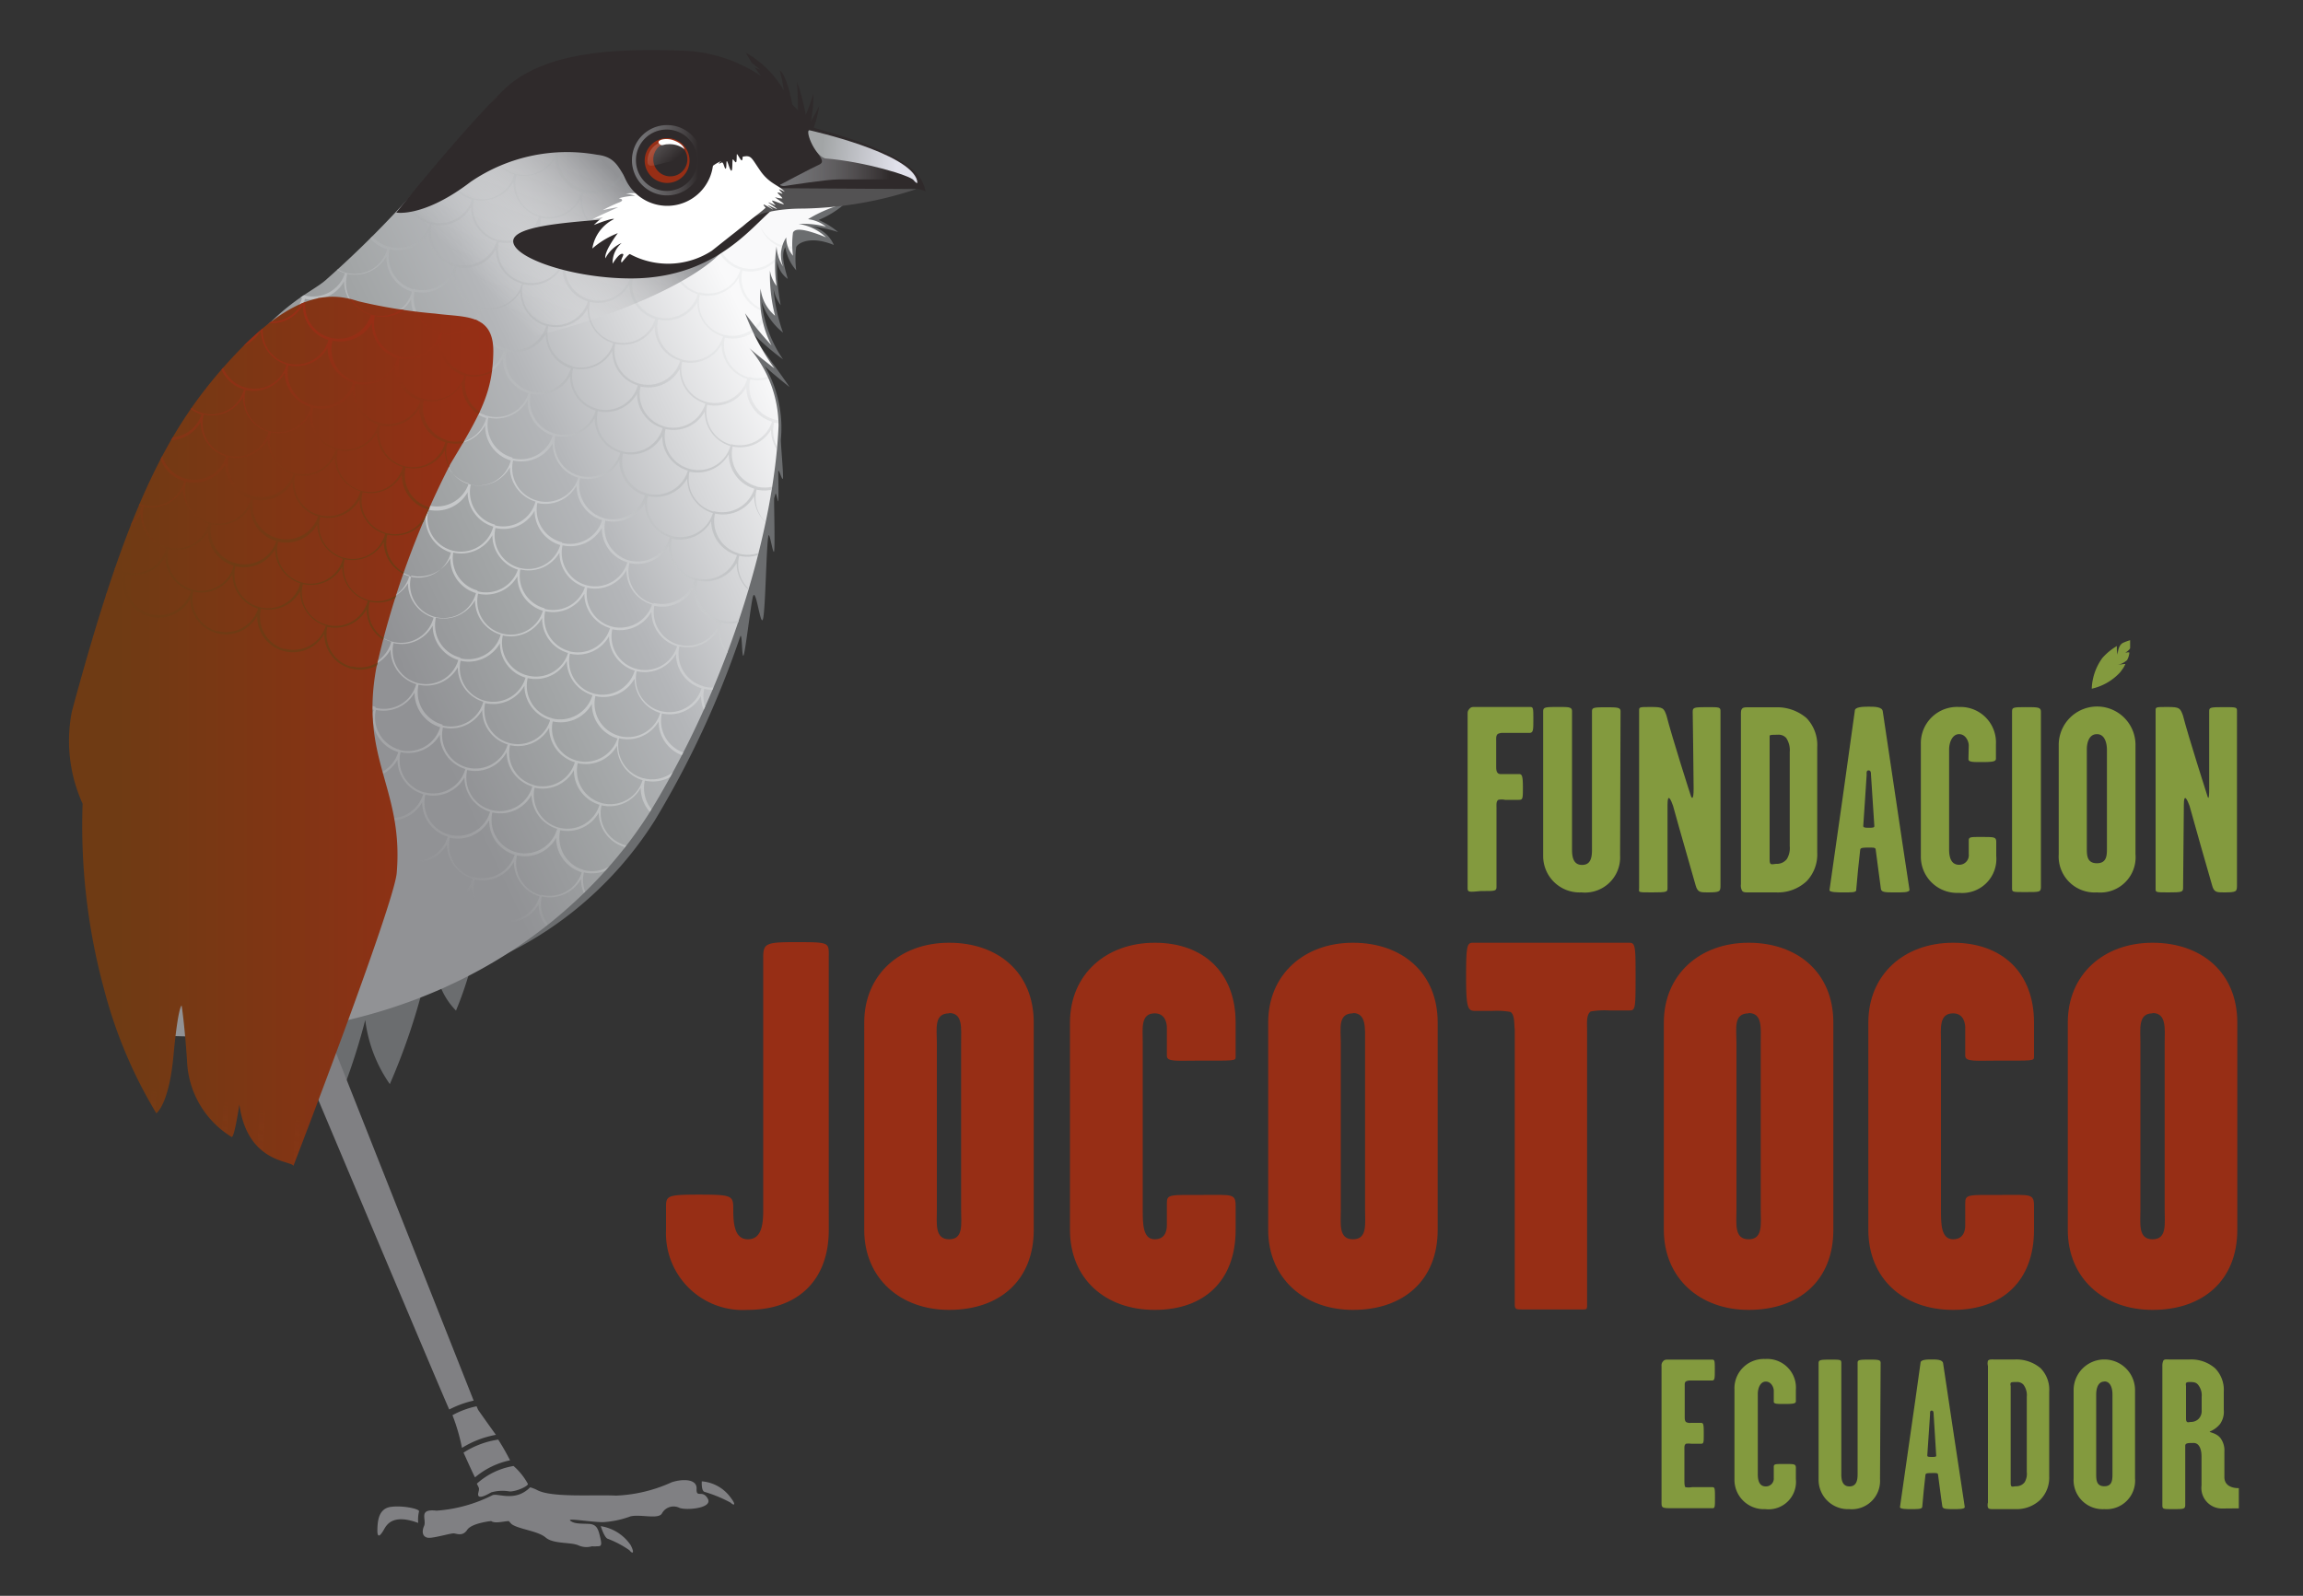 <svg xmlns="http://www.w3.org/2000/svg" xmlns:xlink="http://www.w3.org/1999/xlink" viewBox="0 0 150 103.97"><rect x="0" y="0" width="150" height="103.97" fill="#333333" stroke="none"/><defs><style>.cls-1{fill:none;}.cls-2{isolation:isolate;}.cls-3{fill:#6b6d6f;}.cls-4{fill:url(#linear-gradient);}.cls-19,.cls-5{mix-blend-mode:multiply;}.cls-5{fill:url(#linear-gradient-2);}.cls-6{clip-path:url(#clip-path);}.cls-7{fill:url(#linear-gradient-3);}.cls-8{fill:#2f2a2b;}.cls-9{fill:#535253;}.cls-10{fill:#fff;}.cls-11{fill:url(#linear-gradient-4);}.cls-12{fill:#972e15;}.cls-13{fill:url(#linear-gradient-5);}.cls-14{fill:url(#linear-gradient-6);}.cls-15{fill:#808083;}.cls-16{fill:url(#linear-gradient-7);}.cls-17{clip-path:url(#clip-path-2);}.cls-18{fill:url(#linear-gradient-8);}.cls-19{opacity:0.9;}.cls-20{fill:url(#linear-gradient-9);}.cls-21{fill:url(#linear-gradient-10);}.cls-22{fill:url(#linear-gradient-11);}.cls-23{fill:url(#linear-gradient-12);}.cls-24{fill:url(#linear-gradient-13);}.cls-25{fill:url(#linear-gradient-14);}.cls-26{fill:url(#linear-gradient-15);}.cls-27{fill:url(#linear-gradient-16);}.cls-28{fill:url(#linear-gradient-17);}.cls-29{fill:url(#linear-gradient-18);}.cls-30{fill:url(#linear-gradient-19);}.cls-31{fill:url(#linear-gradient-20);}.cls-32{opacity:0.4;fill:url(#linear-gradient-21);}.cls-33{fill:#839a3e;}</style><linearGradient id="linear-gradient" x1="4924.42" y1="44.44" x2="4967.47" y2="24.18" gradientTransform="translate(-4913.15)" gradientUnits="userSpaceOnUse"><stop offset="0.29" stop-color="#919295"/><stop offset="0.46" stop-color="#a2a5a6"/><stop offset="0.61" stop-color="#b4b6b9"/><stop offset="0.92" stop-color="#f9f9fa"/></linearGradient><linearGradient id="linear-gradient-2" x1="4954.03" y1="10.21" x2="4944.25" y2="19.69" gradientTransform="translate(-4913.15)" gradientUnits="userSpaceOnUse"><stop offset="0.1" stop-color="#919295"/><stop offset="0.92" stop-color="#f9f9fa" stop-opacity="0"/></linearGradient><clipPath id="clip-path"><path id="SVGID" class="cls-1" d="M55.31,13H48.42l.25-6L32.38,6.31l-5.17,5.93a68,68,0,0,1-5.92,5.94c-1.07,1-3.5,1.61-7,7-13.69,23.41-5,42.21-5,42.21,20.27,1.49,29.91-9.3,33.23-14.8,5.25-8.7,7.92-18.47,8.19-24.85a7.85,7.85,0,0,0-1.92-5.09C49,22.9,50.44,24,50.44,24a15.21,15.21,0,0,1-1.91-3.59,23.62,23.62,0,0,0,1.72,2.09,6.67,6.67,0,0,1-.71-3.7,2.68,2.68,0,0,0,.94,1.77,10.8,10.8,0,0,1-.33-2.94,2.18,2.18,0,0,0,.43,1,8.5,8.5,0,0,1,0-2.58A2.61,2.61,0,0,0,51,17.36a2.1,2.1,0,0,1,.21-1.89,1.82,1.82,0,0,0,.44,1.19,5.7,5.7,0,0,1,0-1.51c.13-.27.63-.3,2.15.31a3.32,3.32,0,0,0-1.78-.87h0a5.8,5.8,0,0,1,1.78.18,2.24,2.24,0,0,0-1.17-.49,8.68,8.68,0,0,1,2.69-1.08C56,13.06,55.31,13,55.31,13Z"/></clipPath><linearGradient id="linear-gradient-3" x1="39.85" y1="19.26" x2="18.87" y2="50.54" gradientUnits="userSpaceOnUse"><stop offset="0" stop-color="#a2a5a7" stop-opacity="0.1"/><stop offset="0.34" stop-color="#c7c9cb"/><stop offset="1" stop-color="#f3f4f3" stop-opacity="0"/></linearGradient><linearGradient id="linear-gradient-4" x1="4954.31" y1="10.44" x2="4958.89" y2="10.44" gradientTransform="translate(-4913.15)" gradientUnits="userSpaceOnUse"><stop offset="0" stop-color="#757578"/><stop offset="0.94" stop-color="#a8aaad" stop-opacity="0"/></linearGradient><linearGradient id="linear-gradient-5" x1="4963.95" y1="10.92" x2="4973.34" y2="10.92" gradientTransform="translate(-4913.15)" gradientUnits="userSpaceOnUse"><stop offset="0" stop-color="#757578"/><stop offset="0.76" stop-color="#a8aaad" stop-opacity="0"/></linearGradient><linearGradient id="linear-gradient-6" x1="4752.02" y1="-503.65" x2="4759.49" y2="-503.65" gradientTransform="translate(-4726.29 6.93) rotate(6.08)" gradientUnits="userSpaceOnUse"><stop offset="0.16" stop-color="#a2a5a6"/><stop offset="0.83" stop-color="#e1e1eb"/></linearGradient><linearGradient id="linear-gradient-7" x1="4917.7" y1="47.64" x2="4945.28" y2="47.64" gradientTransform="translate(-4913.15)" gradientUnits="userSpaceOnUse"><stop offset="0.11" stop-color="#6f3b14"/><stop offset="1" stop-color="#972e15"/></linearGradient><clipPath id="clip-path-2"><path id="SVGID-2" data-name="SVGID" class="cls-1" d="M28.35,20.43a33.45,33.45,0,0,1-5-.8c-1.61-.51-4-.91-8.28,3.73s-6.86,9.9-10.39,23a9.9,9.9,0,0,0,.7,6A40.66,40.66,0,0,0,6.78,64.46a30.52,30.52,0,0,0,3.4,8.07S11,72,11.3,68.77s.53-3.26.53-3.26.18,1.08.35,3.56a6.09,6.09,0,0,0,2.9,5c.18.12.51-2.11.51-2.11.53,3.85,3.41,3.64,3.52,4,0,0,6.55-17,6.73-19.09.46-5.5-2.42-7.39-1.33-13.36a55.9,55.9,0,0,1,4.83-13.29c2-3.31,2.74-4.67,2.79-7.25S30.24,20.69,28.35,20.43Z"/></clipPath><linearGradient id="linear-gradient-8" x1="19.31" y1="38.63" x2="18.7" y2="21.05" gradientTransform="matrix(1, 0, 0, 1, 0, 0)" xlink:href="#linear-gradient-7"/><linearGradient id="linear-gradient-9" x1="6983.9" y1="-597.94" x2="6983.9" y2="-615.65" gradientTransform="matrix(0.6, 0.12, -0.19, 0.98, -4298.88, -164.33)" gradientUnits="userSpaceOnUse"><stop offset="0" stop-color="#972e15" stop-opacity="0.4"/><stop offset="1" stop-color="#aa422a" stop-opacity="0"/></linearGradient><linearGradient id="linear-gradient-10" x1="6987.8" y1="-597.94" x2="6987.8" y2="-615.65" xlink:href="#linear-gradient-9"/><linearGradient id="linear-gradient-11" x1="6991.7" y1="-597.94" x2="6991.7" y2="-615.65" xlink:href="#linear-gradient-9"/><linearGradient id="linear-gradient-12" x1="6995.6" y1="-597.94" x2="6995.6" y2="-615.65" xlink:href="#linear-gradient-9"/><linearGradient id="linear-gradient-13" x1="6999.5" y1="-597.94" x2="6999.5" y2="-615.65" xlink:href="#linear-gradient-9"/><linearGradient id="linear-gradient-14" x1="7003.4" y1="-597.94" x2="7003.4" y2="-615.65" xlink:href="#linear-gradient-9"/><linearGradient id="linear-gradient-15" x1="7007.3" y1="-597.94" x2="7007.3" y2="-615.65" xlink:href="#linear-gradient-9"/><linearGradient id="linear-gradient-16" x1="7011.2" y1="-597.94" x2="7011.2" y2="-615.65" xlink:href="#linear-gradient-9"/><linearGradient id="linear-gradient-17" x1="7015.1" y1="-597.94" x2="7015.1" y2="-615.65" xlink:href="#linear-gradient-9"/><linearGradient id="linear-gradient-18" x1="7019.01" y1="-597.94" x2="7019.01" y2="-615.65" xlink:href="#linear-gradient-9"/><linearGradient id="linear-gradient-19" x1="7022.91" y1="-597.94" x2="7022.91" y2="-615.65" xlink:href="#linear-gradient-9"/><linearGradient id="linear-gradient-20" x1="7026.8" y1="-597.94" x2="7026.8" y2="-615.65" xlink:href="#linear-gradient-9"/><linearGradient id="linear-gradient-21" x1="4954.55" y1="8.09" x2="4956.92" y2="10.61" gradientTransform="translate(-4913.15)" gradientUnits="userSpaceOnUse"><stop offset="0" stop-color="#fff"/><stop offset="1" stop-color="#fff" stop-opacity="0"/></linearGradient></defs><title>logo-jocotoco-complete-150</title><g class="cls-2"><g id="Layer_1" data-name="Layer 1"><path class="cls-3" d="M53.26,12.12c.31,0-29.51,4.79-31.74,6.89-1.08,1-3.51,1.6-7,6.94C.7,49.31,10.41,65.51,10.41,65.51a59.18,59.18,0,0,0,9.72,0l-.28.17s-.16,4.6,1.8,7a41.65,41.65,0,0,0,2.14-6.23,9.24,9.24,0,0,0,1.6,4.18,41.78,41.78,0,0,0,2.22-6.51l.93-.28a4.63,4.63,0,0,0,1.16,2,23,23,0,0,0,.93-2.7,23.87,23.87,0,0,0,12-9.66,61.24,61.24,0,0,0,5.58-12c.14-.4.1,1.58.23,1.19s.47-3.33.6-3.8c.2-.67.5,2.09.66,1.44s.21-4.75.35-5.4c.07-.33.31,1.32.37,1s0-2.78,0-3.18,0-.2.07-.5.17.59.2.4,0-1.71,0-1.87c0-.41.29.75.31.36s-.15-2.18-.14-2.49a8,8,0,0,0-1.06-4.8c.23.28,1.63,1.39,1.63,1.39-1.23-1.79-2.7-3.66-2.74-3.88a14.94,14.94,0,0,0,2.31,2.07,8.11,8.11,0,0,1-1.39-3.74,4.24,4.24,0,0,0,1.39,2,11.15,11.15,0,0,1-.62-2.87,2.63,2.63,0,0,0,.47,1.09,12.73,12.73,0,0,1-.23-2.9,1.66,1.66,0,0,0,.69,1.18c-.26-.91-.44-1.6-.16-2.07a3,3,0,0,0,.71,1.51,5.84,5.84,0,0,1,0-1.52c.13-.26.93-.75,2.45-.13a2.08,2.08,0,0,0-1.51-1.22,8.44,8.44,0,0,1,1.79.38,5.29,5.29,0,0,0-1.27-.79,6.12,6.12,0,0,0,1.64-1C57.72,13.06,52.94,12.23,53.26,12.12Z"/><path class="cls-4" d="M55.31,13H48.42l.25-6L32.38,6.31l-5.17,5.93a68,68,0,0,1-5.92,5.94c-1.07,1-3.5,1.61-7,7-13.69,23.41-5,42.21-5,42.21,20.27,1.49,29.91-9.3,33.23-14.8,5.25-8.7,7.92-18.47,8.19-24.85a7.85,7.85,0,0,0-1.92-5.09C49,22.9,50.44,24,50.44,24a15.21,15.21,0,0,1-1.91-3.59,23.62,23.62,0,0,0,1.72,2.09,6.67,6.67,0,0,1-.71-3.7,2.68,2.68,0,0,0,.94,1.77,10.8,10.8,0,0,1-.33-2.94,2.18,2.18,0,0,0,.43,1,8.5,8.5,0,0,1,0-2.58A2.61,2.61,0,0,0,51,17.36a2.1,2.1,0,0,1,.21-1.89,1.82,1.82,0,0,0,.44,1.19,5.7,5.7,0,0,1,0-1.51c.13-.27.63-.3,2.15.31a3.32,3.32,0,0,0-1.78-.87h0a5.8,5.8,0,0,1,1.78.18,2.24,2.24,0,0,0-1.17-.49,8.68,8.68,0,0,1,2.69-1.08C56,13.06,55.31,13,55.31,13Z"/><path class="cls-5" d="M48.42,13l.25-6L32.38,6.31l-5.17,5.93a68,68,0,0,1-5.92,5.94c-.8.76-2.37,1.29-4.59,3.77-.74.82,5.06.25,7.86.78,6.3,1.21,18.94-2.77,22.33-6.2C49,14.43,48.42,13,48.42,13Z"/><g class="cls-6"><path class="cls-7" d="M68.45,20.47a2.18,2.18,0,1,1-4.22-1.11l-.15,0a2.18,2.18,0,0,1-4.23-1,2.34,2.34,0,0,0,2.77-1.67l-.15,0a2.18,2.18,0,1,1-4.22-1.11l-.14,0a2.19,2.19,0,1,1-4.23-1.11l-.14,0a2.19,2.19,0,1,1-4.23-1.11l-.14,0A2.18,2.18,0,0,1,45.15,12L45,12a2.19,2.19,0,0,1-4.23-1.11l-.14,0a2.19,2.19,0,0,1-4.23-1.11l-.14,0a2.18,2.18,0,1,1-4.22-1.12l-.15,0a2.18,2.18,0,1,1-4.22-1.11l-.14,0a2.19,2.19,0,0,1-4.23-1.11l-.14,0a2.19,2.19,0,1,1-4.23-1.11l-.14,0A2.19,2.19,0,0,1,14.57,4l-.13,0a2.19,2.19,0,1,1-4.23-1.11l-.14,0a2.33,2.33,0,0,0,4.29,1.73A2.33,2.33,0,0,0,16,6.77a2.33,2.33,0,0,0,1.6,2.76,2.18,2.18,0,0,1-4.2-1.18l-.14,0A2.19,2.19,0,1,1,9.06,7.21l-.14,0A2.19,2.19,0,1,1,4.69,6.06L4.56,6A2.32,2.32,0,0,0,6.21,8.87,2.35,2.35,0,0,0,8.84,7.75,2.35,2.35,0,0,0,10.52,10a2.32,2.32,0,0,0,1.6,2.76,2.18,2.18,0,0,1-4.2-1.18l-.15,0a2.18,2.18,0,1,1-4.22-1.1l-.14,0A2.33,2.33,0,0,0,7.7,12.11a2.33,2.33,0,0,0,1.67,2.25A2.33,2.33,0,0,0,11,17.12a2.18,2.18,0,0,1-4.2-1.18l-.14,0A2.19,2.19,0,1,1,2.4,14.79l-.14,0a2.33,2.33,0,0,0,4.29,1.73,2.33,2.33,0,0,0,1.67,2.25,2.35,2.35,0,0,0,1.61,2.76,2.19,2.19,0,0,1-4.21-1.18l-.14,0a2.19,2.19,0,0,1-4.23-1.11l-.14,0A2.33,2.33,0,0,0,5.4,20.85a2.33,2.33,0,0,0,1.67,2.24,2.34,2.34,0,0,0,1.61,2.76,2.19,2.19,0,0,1-4.21-1.17l-.14,0A2.18,2.18,0,1,1,.11,23.53l-.15,0a2.35,2.35,0,0,0,1.66,2.85,2.34,2.34,0,0,0,2.63-1.12,2.35,2.35,0,0,0,1.68,2.24,2.32,2.32,0,0,0,1.6,2.76A2.19,2.19,0,0,1,3.34,29l-.14,0a2.33,2.33,0,0,0,4.29,1.72,2.35,2.35,0,0,0,1.68,2.25,2.32,2.32,0,0,0,1.6,2.75,2.18,2.18,0,0,1-4.21-1.17l-.14,0A2.18,2.18,0,1,1,2.2,33.34l-.14,0A2.19,2.19,0,0,1-.61,34.86a2.18,2.18,0,0,1-1.56-2.67l-.14,0A2.33,2.33,0,0,0-.65,35,2.33,2.33,0,0,0,2,33.88a2.31,2.31,0,0,0,1.67,2.24,2.34,2.34,0,0,0,1.61,2.76,2.19,2.19,0,0,1-4.21-1.17l-.14,0a2.19,2.19,0,0,1-2.67,1.56,2.18,2.18,0,0,1-1.56-2.67l-.14,0A2.33,2.33,0,0,0-1.8,39.37,2.34,2.34,0,0,0,.83,38.25,2.33,2.33,0,0,0,2.5,40.49a2.34,2.34,0,0,0,1.61,2.76A2.19,2.19,0,0,1-.1,42.07l-.14,0A2.2,2.2,0,0,1-2.91,43.6a2.2,2.2,0,0,1-1.56-2.67l-.13,0a2.33,2.33,0,0,0,1.66,2.85A2.33,2.33,0,0,0-.32,42.61a2.35,2.35,0,0,0,1.68,2.25A2.33,2.33,0,0,0,3,47.62,2.19,2.19,0,0,1,.31,49.11a2.2,2.2,0,0,1-1.56-2.67l-.13,0A2.19,2.19,0,0,1-4,48a2.18,2.18,0,0,1-1.56-2.67l-.14,0A2.32,2.32,0,0,0-4.09,48.1,2.33,2.33,0,0,0-1.46,47,2.33,2.33,0,0,0,.21,49.23,2.34,2.34,0,0,0,1.81,52,2.18,2.18,0,0,1-.83,53.48a2.19,2.19,0,0,1-1.56-2.67l-.14,0A2.19,2.19,0,0,1-5.2,52.33a2.18,2.18,0,0,1-1.56-2.67l-.14,0a2.33,2.33,0,0,0,1.66,2.85,2.33,2.33,0,0,0,2.63-1.12A2.34,2.34,0,0,0-.93,53.6,2.32,2.32,0,0,0,.74,56.38a2.36,2.36,0,0,0,2.63-1.12A2.33,2.33,0,0,0,7.74,56.4a2.33,2.33,0,0,0,4.36,1.15,2.33,2.33,0,0,0,4.37,1.15,2.33,2.33,0,0,0,4.37,1.14A2.33,2.33,0,0,0,25.21,61a2.33,2.33,0,0,0,4.36,1.15,2.33,2.33,0,0,0,4.37,1.15,2.33,2.33,0,0,0,4.37,1.14,2.33,2.33,0,0,0,4.36,1.15A2.33,2.33,0,0,0,47,66.73a2.33,2.33,0,0,0,4.58.6l-.13,0a2.19,2.19,0,0,1-4.23-1.11l-.14,0a2.2,2.2,0,0,1-2.67,1.56,2.18,2.18,0,0,1-1.57-2.6,2.34,2.34,0,0,0,2.75-1.62,2.32,2.32,0,0,0,2.56-1.13,2.33,2.33,0,0,0,4.58.61l-.14,0a2.19,2.19,0,1,1-4.23-1.11l-.14,0a2.18,2.18,0,0,1-4.23-1,2.33,2.33,0,0,0,2.75-1.61A2.34,2.34,0,0,0,49.34,58a2.33,2.33,0,0,0,4.58.61l-.14,0a2.19,2.19,0,1,1-4.23-1.11l-.14,0a2.18,2.18,0,0,1-4.24-1,2.32,2.32,0,0,0,2.75-1.61,2.33,2.33,0,0,0,2.56-1.14,2.33,2.33,0,0,0,4.59.61l-.14,0a2.19,2.19,0,1,1-4.23-1.11l-.14,0a2.18,2.18,0,0,1-4.24-1,2.33,2.33,0,0,0,2.75-1.61,2.32,2.32,0,0,0,2.56-1.13,2.33,2.33,0,0,0,4.58.6l-.14,0a2.18,2.18,0,0,1-4.22-1.11l-.14,0A2.2,2.2,0,0,1,49,50.24a2.18,2.18,0,0,1-1.57-2.6A2.34,2.34,0,0,0,50.22,46a2.35,2.35,0,0,0,2.56-1.14A2.33,2.33,0,0,0,57.15,46a2.33,2.33,0,0,0,4.58.6l-.14,0a2.19,2.19,0,1,1-4.23-1.11l-.14,0a2.18,2.18,0,0,1-4.24-1,2.34,2.34,0,0,0,2.73-1.54,2.34,2.34,0,0,0,2.78-1.68l-.14,0a2.19,2.19,0,1,1-4.23-1.11L54,40a2.17,2.17,0,0,1-2.66,1.55h0A2.18,2.18,0,0,1,49.74,39a2.32,2.32,0,0,0,2.75-1.61,2.33,2.33,0,0,0,2.56-1.13,2.33,2.33,0,0,0,4.59.6l-.14,0a2.19,2.19,0,0,1-4.23-1.11l-.14,0a2.18,2.18,0,0,1-4.24-1A2.34,2.34,0,0,0,53.64,33a2.33,2.33,0,0,0,2.56-1.13,2.33,2.33,0,0,0,4.58.6l-.14,0a2.18,2.18,0,0,1-4.22-1.11l-.14,0a2.19,2.19,0,0,1-4.25-1,2.35,2.35,0,0,0,2.76-1.61,2.35,2.35,0,0,0,2.56-1.14,2.33,2.33,0,0,0,4.59.61l-.15,0A2.18,2.18,0,1,1,57.57,27l-.14,0a2.19,2.19,0,0,1-4.25-1,2.32,2.32,0,0,0,2.75-1.61,2.33,2.33,0,0,0,2.56-1.14,2.33,2.33,0,0,0,4.59.61l-.14,0a2.18,2.18,0,1,1-4.22-1.11l-.15,0a2.18,2.18,0,0,1-4.24-1.05,2.32,2.32,0,0,0,2.75-1.61,2.33,2.33,0,0,0,2.56-1.13A2.33,2.33,0,0,0,64,19.9a2.33,2.33,0,0,0,4.58.61ZM53.66,14.85a2.34,2.34,0,0,0,1.67,2.24A2.18,2.18,0,0,1,51.11,16,2.33,2.33,0,0,0,53.66,14.85ZM38.47,63.8a2.18,2.18,0,0,1-1.57-2.59,2.35,2.35,0,0,0,2.55-1.14,2.34,2.34,0,0,0,1.67,2.24A2.19,2.19,0,0,1,38.47,63.8ZM34.1,62.66a2.2,2.2,0,0,1-1.57-2.61,2.32,2.32,0,0,0,2.55-1.13,2.35,2.35,0,0,0,1.67,2.24A2.2,2.2,0,0,1,34.1,62.66Zm-4.36-1.15a2.18,2.18,0,0,1-1.57-2.6,2.34,2.34,0,0,0,2.55-1.14A2.33,2.33,0,0,0,32.39,60,2.19,2.19,0,0,1,29.74,61.51Zm-4.37-1.15a2.18,2.18,0,0,1-1.57-2.6,2.33,2.33,0,0,0,2.55-1.14A2.34,2.34,0,0,0,28,58.87,2.19,2.19,0,0,1,25.37,60.36ZM21,59.21a2.18,2.18,0,0,1-1.57-2.6A2.34,2.34,0,0,0,22,55.48a2.32,2.32,0,0,0,1.66,2.24A2.19,2.19,0,0,1,21,59.21Zm-4.36-1.14a2.19,2.19,0,0,1-1.58-2.6,2.35,2.35,0,0,0,2.56-1.14,2.32,2.32,0,0,0,1.66,2.24A2.18,2.18,0,0,1,16.64,58.07Zm-4.37-1.15a2.18,2.18,0,0,1-1.57-2.6,2.33,2.33,0,0,0,2.55-1.14,2.34,2.34,0,0,0,1.66,2.25A2.18,2.18,0,0,1,12.27,56.92ZM7.9,55.77a2.18,2.18,0,0,1-1.57-2.6A2.32,2.32,0,0,0,8.88,52a2.33,2.33,0,0,0,1.67,2.25A2.2,2.2,0,0,1,7.9,55.77ZM3.53,54.62A2.18,2.18,0,0,1,2,52a2.32,2.32,0,0,0,2.55-1.13,2.34,2.34,0,0,0,1.67,2.24A2.17,2.17,0,0,1,3.53,54.62Zm-.42-7a2.33,2.33,0,0,0,2.55-1.14,2.33,2.33,0,0,0,1.67,2.24,2.18,2.18,0,0,1-4.22-1.1Zm1.14-4.37a2.34,2.34,0,0,0,2.56-1.14A2.34,2.34,0,0,0,8.48,44.4a2.19,2.19,0,0,1-4.23-1.11ZM5.4,38.92A2.34,2.34,0,0,0,8,37.79,2.33,2.33,0,0,0,9.62,40,2.18,2.18,0,0,1,5.4,38.92Zm5.52-3.22a2.33,2.33,0,0,0,2.55-1.13,2.33,2.33,0,0,0,1.67,2.24,2.18,2.18,0,0,1-4.22-1.11ZM8.83,25.89a2.34,2.34,0,0,0,2.55-1.14A2.33,2.33,0,0,0,13.05,27a2.18,2.18,0,0,1-4.22-1.11ZM10,21.52a2.33,2.33,0,0,0,2.56-1.13,2.32,2.32,0,0,0,1.66,2.24A2.18,2.18,0,0,1,10,21.52Zm1.15-4.36A2.34,2.34,0,0,0,13.67,16a2.34,2.34,0,0,0,1.67,2.24,2.18,2.18,0,0,1-4.22-1.1Zm1.15-4.37a2.33,2.33,0,0,0,2.55-1.14,2.33,2.33,0,0,0,1.67,2.24,2.18,2.18,0,0,1-4.22-1.1Zm5.51-3.22a2.35,2.35,0,0,0,2.56-1.14A2.3,2.3,0,0,0,22,10.67a2.18,2.18,0,0,1-4.22-1.1ZM36.86,61a2.17,2.17,0,0,1-1.57-2.59,2.35,2.35,0,0,0,2.55-1.14,2.34,2.34,0,0,0,1.67,2.24A2.17,2.17,0,0,1,36.86,61ZM32.49,59.9a2.19,2.19,0,0,1-1.57-2.6,2.33,2.33,0,0,0,2.55-1.14,2.35,2.35,0,0,0,1.67,2.24A2.18,2.18,0,0,1,32.49,59.9Zm-4.36-1.15a2.17,2.17,0,0,1-1.57-2.6A2.32,2.32,0,0,0,29.11,55a2.34,2.34,0,0,0,1.67,2.25A2.2,2.2,0,0,1,28.13,58.75ZM23.76,57.6A2.18,2.18,0,0,1,22.19,55a2.33,2.33,0,0,0,2.55-1.13,2.34,2.34,0,0,0,1.67,2.24A2.19,2.19,0,0,1,23.76,57.6Zm-4.37-1.14a2.19,2.19,0,0,1-1.57-2.6,2.33,2.33,0,0,0,2.55-1.14A2.34,2.34,0,0,0,22,55,2.18,2.18,0,0,1,19.39,56.46ZM15,55.31a2.19,2.19,0,0,1-1.57-2.6A2.35,2.35,0,0,0,16,51.57a2.33,2.33,0,0,0,1.67,2.24A2.2,2.2,0,0,1,15,55.31Zm-4.36-1.15a2.18,2.18,0,0,1-1.57-2.6,2.33,2.33,0,0,0,2.55-1.13,2.33,2.33,0,0,0,1.67,2.24A2.19,2.19,0,0,1,10.66,54.16ZM6.29,53a2.18,2.18,0,0,1-1.57-2.6,2.33,2.33,0,0,0,2.55-1.13,2.34,2.34,0,0,0,1.67,2.24A2.17,2.17,0,0,1,6.29,53Zm-.43-7a2.35,2.35,0,0,0,2.56-1.14,2.33,2.33,0,0,0,1.67,2.24,2.19,2.19,0,0,1-4.23-1.1ZM7,41.68a2.33,2.33,0,0,0,2.56-1.14,2.33,2.33,0,0,0,1.66,2.25A2.18,2.18,0,0,1,7,41.68Zm5.52-3.22a2.33,2.33,0,0,0,2.55-1.14,2.33,2.33,0,0,0,1.67,2.24,2.18,2.18,0,0,1-4.22-1.1Zm1.14-4.37A2.33,2.33,0,0,0,16.23,33a2.33,2.33,0,0,0,1.66,2.25,2.18,2.18,0,0,1-4.22-1.11Zm-2.09-9.81a2.35,2.35,0,0,0,2.56-1.14,2.33,2.33,0,0,0,1.66,2.25,2.18,2.18,0,0,1-4.22-1.11Zm1.15-4.37a2.33,2.33,0,0,0,2.55-1.13A2.34,2.34,0,0,0,17,21a2.18,2.18,0,0,1-4.22-1.11Zm1.15-4.37a2.33,2.33,0,0,0,2.55-1.13,2.33,2.33,0,0,0,1.67,2.24,2.18,2.18,0,0,1-4.22-1.11Zm5.51-3.21A2.36,2.36,0,0,0,22,11.19a2.32,2.32,0,0,0,1.66,2.24,2.18,2.18,0,0,1-4.22-1.1Zm23.19,27A2.18,2.18,0,0,1,41,36.68a2.33,2.33,0,0,0,2.55-1.14,2.36,2.36,0,0,0,1.67,2.25A2.19,2.19,0,0,1,42.58,39.28Zm-7.33,19a2.19,2.19,0,0,1-1.57-2.6,2.33,2.33,0,0,0,2.55-1.14,2.34,2.34,0,0,0,1.67,2.24A2.18,2.18,0,0,1,35.25,58.29Zm-4.37-1.15a2.19,2.19,0,0,1-1.57-2.6,2.35,2.35,0,0,0,2.56-1.14,2.33,2.33,0,0,0,1.66,2.25A2.19,2.19,0,0,1,30.88,57.14ZM26.52,56a2.2,2.2,0,0,1-1.58-2.6,2.34,2.34,0,0,0,2.56-1.13,2.33,2.33,0,0,0,1.66,2.24A2.18,2.18,0,0,1,26.52,56Zm-4.37-1.14a2.19,2.19,0,0,1-1.57-2.6,2.33,2.33,0,0,0,2.55-1.14,2.34,2.34,0,0,0,1.67,2.24A2.19,2.19,0,0,1,22.15,54.85ZM17.78,53.7a2.19,2.19,0,0,1-1.57-2.6A2.35,2.35,0,0,0,18.77,50a2.31,2.31,0,0,0,1.66,2.24A2.18,2.18,0,0,1,17.78,53.7Zm-4.36-1.15A2.19,2.19,0,0,1,11.84,50a2.34,2.34,0,0,0,2.56-1.13,2.32,2.32,0,0,0,1.66,2.24A2.18,2.18,0,0,1,13.42,52.55ZM9.05,51.4a2.18,2.18,0,0,1-1.57-2.6A2.33,2.33,0,0,0,10,47.67a2.33,2.33,0,0,0,1.67,2.24A2.18,2.18,0,0,1,9.05,51.4Zm-.43-7a2.36,2.36,0,0,0,2.56-1.14,2.33,2.33,0,0,0,1.67,2.24,2.19,2.19,0,0,1-4.23-1.1Zm5.52-3.22a2.33,2.33,0,0,0,2.55-1.14,2.34,2.34,0,0,0,1.67,2.24,2.18,2.18,0,0,1-4.22-1.1Zm1.14-4.37a2.34,2.34,0,0,0,2.56-1.14A2.32,2.32,0,0,0,19.5,38a2.18,2.18,0,0,1-4.22-1.1Zm1.14-4.3A2.34,2.34,0,0,0,19,31.41a2.32,2.32,0,0,0,1.66,2.25,2.18,2.18,0,0,1-4.21-1.11Zm-2.08-9.88a2.32,2.32,0,0,0,2.55-1.14,2.35,2.35,0,0,0,1.67,2.25,2.18,2.18,0,0,1-4.22-1.11Zm1.15-4.37A2.32,2.32,0,0,0,18,17.16a2.34,2.34,0,0,0,1.67,2.25,2.18,2.18,0,0,1-4.22-1.11ZM21,15.08A2.34,2.34,0,0,0,23.56,14a2.32,2.32,0,0,0,1.66,2.24A2.18,2.18,0,0,1,21,15.08ZM33.64,55.53a2.19,2.19,0,0,1-1.57-2.6,2.31,2.31,0,0,0,2.55-1.14A2.35,2.35,0,0,0,36.29,54,2.19,2.19,0,0,1,33.64,55.53Zm-4.37-1.15a2.18,2.18,0,0,1-1.57-2.6,2.33,2.33,0,0,0,2.55-1.13,2.34,2.34,0,0,0,1.67,2.24A2.18,2.18,0,0,1,29.27,54.38Zm-4.36-1.14a2.19,2.19,0,0,1-1.57-2.61,2.33,2.33,0,0,0,2.55-1.13,2.33,2.33,0,0,0,1.67,2.24A2.19,2.19,0,0,1,24.91,53.24Zm-4.37-1.15A2.19,2.19,0,0,1,19,49.49a2.33,2.33,0,0,0,2.55-1.14,2.32,2.32,0,0,0,1.67,2.24A2.19,2.19,0,0,1,20.54,52.09Zm-4.37-1.15a2.19,2.19,0,0,1-1.57-2.6,2.35,2.35,0,0,0,2.56-1.13,2.32,2.32,0,0,0,1.66,2.24A2.18,2.18,0,0,1,16.17,50.94ZM11.81,49.8a2.19,2.19,0,0,1-1.58-2.61,2.34,2.34,0,0,0,2.56-1.13,2.33,2.33,0,0,0,1.66,2.24A2.18,2.18,0,0,1,11.81,49.8ZM15.75,44a2.33,2.33,0,0,0,2.55-1.13A2.33,2.33,0,0,0,20,45.08,2.18,2.18,0,0,1,15.75,44Zm1.14-4.36a2.34,2.34,0,0,0,2.56-1.14,2.33,2.33,0,0,0,1.67,2.24,2.19,2.19,0,0,1-4.23-1.1ZM18,35.24A2.35,2.35,0,0,0,20.6,34.1a2.32,2.32,0,0,0,1.66,2.24A2.18,2.18,0,0,1,18,35.24Zm1.13-4.3a2.34,2.34,0,0,0,2.56-1.13,2.32,2.32,0,0,0,1.66,2.24,2.18,2.18,0,0,1-4.22-1.11ZM17.1,21.06a2.33,2.33,0,0,0,2.55-1.14,2.33,2.33,0,0,0,1.67,2.25,2.18,2.18,0,0,1-4.22-1.11Zm5.51-3.22a2.35,2.35,0,0,0,2.56-1.14A2.33,2.33,0,0,0,26.83,19a2.18,2.18,0,0,1-4.22-1.11Zm15.6,20.29h0a2.19,2.19,0,0,1-1.57-2.6,2.35,2.35,0,0,0,2.56-1.14,2.3,2.3,0,0,0,1.66,2.24A2.18,2.18,0,0,1,38.21,38.13ZM32,52.77a2.18,2.18,0,0,1-1.57-2.6A2.33,2.33,0,0,0,33,49a2.33,2.33,0,0,0,1.67,2.24A2.19,2.19,0,0,1,32,52.77Zm-4.37-1.15A2.17,2.17,0,0,1,26.09,49a2.35,2.35,0,0,0,2.56-1.14,2.33,2.33,0,0,0,1.66,2.24A2.17,2.17,0,0,1,27.66,51.62ZM23.3,50.48a2.17,2.17,0,0,1-1.57-2.6,2.33,2.33,0,0,0,2.55-1.14A2.32,2.32,0,0,0,25.94,49,2.18,2.18,0,0,1,23.3,50.48Zm-4.37-1.15a2.18,2.18,0,0,1-1.57-2.6,2.32,2.32,0,0,0,2.55-1.14,2.34,2.34,0,0,0,1.67,2.25A2.19,2.19,0,0,1,18.93,49.33Zm-.43-7a2.33,2.33,0,0,0,2.56-1.13,2.33,2.33,0,0,0,1.66,2.24,2.18,2.18,0,0,1-4.22-1.11ZM19.65,38a2.35,2.35,0,0,0,2.56-1.14,2.33,2.33,0,0,0,1.66,2.24A2.18,2.18,0,0,1,19.65,38Zm1.13-4.3a2.35,2.35,0,0,0,2.56-1.14A2.32,2.32,0,0,0,25,34.8a2.18,2.18,0,0,1-4.22-1.1Zm1.15-4.37a2.32,2.32,0,0,0,2.55-1.14,2.34,2.34,0,0,0,1.67,2.25,2.18,2.18,0,0,1-4.22-1.11ZM23.08,25a2.33,2.33,0,0,0,2.55-1.13,2.33,2.33,0,0,0,1.66,2.24A2.18,2.18,0,0,1,23.08,25Zm1.14-4.36a2.35,2.35,0,0,0,2.56-1.14,2.32,2.32,0,0,0,1.66,2.24,2.18,2.18,0,0,1-4.22-1.1ZM30.42,50a2.19,2.19,0,0,1-1.57-2.6,2.35,2.35,0,0,0,2.56-1.14,2.32,2.32,0,0,0,1.66,2.24A2.19,2.19,0,0,1,30.42,50Zm-4.37-1.15a2.19,2.19,0,0,1-1.57-2.6A2.33,2.33,0,0,0,27,45.13a2.36,2.36,0,0,0,1.67,2.25A2.19,2.19,0,0,1,26.05,48.87Zm-4.36-1.15a2.17,2.17,0,0,1-1.57-2.6A2.33,2.33,0,0,0,22.67,44a2.33,2.33,0,0,0,1.67,2.25A2.2,2.2,0,0,1,21.69,47.72Zm-.43-7a2.32,2.32,0,0,0,2.55-1.13,2.34,2.34,0,0,0,1.67,2.24,2.18,2.18,0,0,1-4.22-1.11Zm1.15-4.36A2.33,2.33,0,0,0,25,35.25a2.33,2.33,0,0,0,1.67,2.24,2.18,2.18,0,0,1-4.22-1.1Zm1.13-4.3A2.33,2.33,0,0,0,26.09,31a2.32,2.32,0,0,0,1.67,2.24,2.18,2.18,0,0,1-2.65,1.5h0A2.19,2.19,0,0,1,23.54,32.09Zm1.15-4.37a2.32,2.32,0,0,0,2.55-1.14,2.33,2.33,0,0,0,1.67,2.25,2.2,2.2,0,0,1-2.65,1.49A2.17,2.17,0,0,1,24.69,27.72Zm1.14-4.36a2.36,2.36,0,0,0,2.56-1.14,2.33,2.33,0,0,0,1.66,2.24,2.18,2.18,0,0,1-4.22-1.1Zm3,23.9a2.19,2.19,0,0,1-1.57-2.6,2.35,2.35,0,0,0,2.56-1.14,2.33,2.33,0,0,0,1.66,2.25A2.19,2.19,0,0,1,28.81,47.26Zm-4.36-1.15a2.19,2.19,0,0,1-1.58-2.6,2.33,2.33,0,0,0,2.55-1.14,2.34,2.34,0,0,0,1.67,2.25A2.18,2.18,0,0,1,24.45,46.11Zm-.43-7A2.32,2.32,0,0,0,26.57,38a2.34,2.34,0,0,0,1.67,2.24A2.18,2.18,0,0,1,24,39.14Zm1.13-4.29a2.33,2.33,0,0,0,2.55-1.14A2.34,2.34,0,0,0,29.37,36a2.18,2.18,0,0,1-4.22-1.1Zm1.15-4.37a2.33,2.33,0,0,0,2.55-1.14,2.32,2.32,0,0,0,1.66,2.24,2.18,2.18,0,0,1-4.21-1.1Zm1.14-4.37A2.32,2.32,0,0,0,30,25a2.35,2.35,0,0,0,1.67,2.24,2.18,2.18,0,0,1-4.22-1.11ZM27.2,44.5a2.18,2.18,0,0,1-1.57-2.6,2.32,2.32,0,0,0,2.55-1.14A2.35,2.35,0,0,0,29.85,43,2.19,2.19,0,0,1,27.2,44.5Zm-.42-7a2.33,2.33,0,0,0,2.55-1.13A2.34,2.34,0,0,0,31,38.64a2.18,2.18,0,0,1-4.22-1.11Zm1.13-4.29a2.34,2.34,0,0,0,2.55-1.14,2.33,2.33,0,0,0,1.67,2.24,2.18,2.18,0,0,1-4.22-1.1Zm1.14-4.37a2.31,2.31,0,0,0,2.55-1.14A2.34,2.34,0,0,0,33.27,30a2.18,2.18,0,0,1-4.22-1.1Zm.91,14a2.19,2.19,0,0,1-1.57-2.6,2.33,2.33,0,0,0,2.55-1.14,2.33,2.33,0,0,0,1.67,2.25A2.19,2.19,0,0,1,30,42.89Zm1.14-4.37A2.18,2.18,0,0,1,29.52,36a2.33,2.33,0,0,0,2.55-1.13,2.34,2.34,0,0,0,1.66,2.24A2.18,2.18,0,0,1,31.1,38.52Zm1.14-4.29a2.19,2.19,0,0,1-1.58-2.6,2.33,2.33,0,0,0,2.55-1.14,2.35,2.35,0,0,0,1.67,2.24A2.18,2.18,0,0,1,32.24,34.23Zm1.14-4.37a2.19,2.19,0,0,1-1.57-2.6,2.35,2.35,0,0,0,2.56-1.14A2.33,2.33,0,0,0,36,28.37,2.19,2.19,0,0,1,33.38,29.86ZM31.57,45.65A2.2,2.2,0,0,1,30,43.05a2.34,2.34,0,0,0,2.56-1.14,2.33,2.33,0,0,0,1.67,2.24A2.19,2.19,0,0,1,31.57,45.65Zm1.15-4.37a2.18,2.18,0,0,1-1.58-2.6,2.35,2.35,0,0,0,2.56-1.14,2.33,2.33,0,0,0,1.66,2.25A2.18,2.18,0,0,1,32.72,41.28ZM33.85,37a2.18,2.18,0,0,1-1.58-2.6,2.31,2.31,0,0,0,2.55-1.13,2.34,2.34,0,0,0,1.67,2.24A2.18,2.18,0,0,1,33.85,37ZM35,32.62A2.19,2.19,0,0,1,33.42,30,2.35,2.35,0,0,0,36,28.88a2.32,2.32,0,0,0,1.66,2.24A2.18,2.18,0,0,1,35,32.62Zm1.15-4.37a2.18,2.18,0,0,1-1.57-2.6,2.33,2.33,0,0,0,2.55-1.14,2.33,2.33,0,0,0,1.67,2.24A2.19,2.19,0,0,1,36.14,28.25ZM31.77,27.1a2.18,2.18,0,0,1-1.57-2.6,2.31,2.31,0,0,0,2.55-1.14,2.34,2.34,0,0,0,1.67,2.25A2.19,2.19,0,0,1,31.77,27.1Zm1.41,21.31a2.2,2.2,0,0,1-1.58-2.6,2.34,2.34,0,0,0,2.56-1.14,2.33,2.33,0,0,0,1.67,2.24A2.19,2.19,0,0,1,33.18,48.41ZM34.33,44a2.19,2.19,0,0,1-1.58-2.6,2.35,2.35,0,0,0,2.56-1.14A2.33,2.33,0,0,0,37,42.54,2.18,2.18,0,0,1,34.33,44Zm1.14-4.37a2.19,2.19,0,0,1-1.58-2.53A2.33,2.33,0,0,0,36.44,36a2.33,2.33,0,0,0,1.66,2.25A2.19,2.19,0,0,1,35.47,39.67Zm1.13-4.3A2.18,2.18,0,0,1,35,32.77a2.33,2.33,0,0,0,2.55-1.13,2.34,2.34,0,0,0,1.67,2.24A2.18,2.18,0,0,1,36.6,35.37ZM37.75,31a2.19,2.19,0,0,1-1.57-2.6,2.35,2.35,0,0,0,2.55-1.14,2.34,2.34,0,0,0,1.67,2.24A2.19,2.19,0,0,1,37.75,31Zm1.15-4.37A2.17,2.17,0,0,1,37.33,24a2.34,2.34,0,0,0,2.55-1.14,2.34,2.34,0,0,0,1.66,2.25A2.18,2.18,0,0,1,38.9,26.64Zm-4.37-1.15A2.18,2.18,0,0,1,33,22.89a2.33,2.33,0,0,0,2.55-1.13A2.33,2.33,0,0,0,37.18,24,2.19,2.19,0,0,1,34.53,25.49Zm-4.37-1.15a2.18,2.18,0,0,1-1.57-2.6,2.32,2.32,0,0,0,2.55-1.13,2.34,2.34,0,0,0,1.67,2.24A2.18,2.18,0,0,1,30.16,24.34Zm4.63,26.82a2.18,2.18,0,0,1-1.57-2.6,2.32,2.32,0,0,0,2.55-1.14,2.34,2.34,0,0,0,1.67,2.25A2.18,2.18,0,0,1,34.79,51.16Zm1.15-4.36a2.18,2.18,0,0,1-1.57-2.61,2.33,2.33,0,0,0,2.55-1.13,2.33,2.33,0,0,0,1.67,2.24A2.19,2.19,0,0,1,35.94,46.8Zm1.14-4.37a2.19,2.19,0,0,1-1.57-2.6,2.33,2.33,0,0,0,2.55-1.14,2.34,2.34,0,0,0,1.67,2.24A2.18,2.18,0,0,1,37.08,42.43Zm2.28-8.66a2.21,2.21,0,0,1-1.58-2.61A2.33,2.33,0,0,0,40.34,30,2.33,2.33,0,0,0,42,32.27,2.2,2.2,0,0,1,39.36,33.77Zm1.15-4.37a2.17,2.17,0,0,1-1.57-2.6,2.35,2.35,0,0,0,2.55-1.14,2.33,2.33,0,0,0,1.67,2.24A2.19,2.19,0,0,1,40.51,29.4ZM41.66,25a2.19,2.19,0,0,1-1.58-2.6,2.35,2.35,0,0,0,2.56-1.14,2.31,2.31,0,0,0,1.66,2.24A2.18,2.18,0,0,1,41.66,25Zm-4.37-1.15a2.19,2.19,0,0,1-1.58-2.6,2.33,2.33,0,0,0,2.56-1.14,2.33,2.33,0,0,0,1.67,2.25A2.2,2.2,0,0,1,37.29,23.88Zm-4.37-1.15a2.17,2.17,0,0,1-1.57-2.6A2.33,2.33,0,0,0,33.9,19a2.33,2.33,0,0,0,1.67,2.24A2.18,2.18,0,0,1,32.92,22.73Zm-4.37-1.14A2.19,2.19,0,0,1,27,19a2.33,2.33,0,0,0,2.55-1.14,2.34,2.34,0,0,0,1.67,2.24A2.18,2.18,0,0,1,28.55,21.59Zm-2.86,1.72a2.18,2.18,0,0,1-4.22-1.1A2.33,2.33,0,0,0,24,21.07,2.32,2.32,0,0,0,25.69,23.31Zm-7,.51a2.33,2.33,0,0,0,2.55-1.14,2.33,2.33,0,0,0,1.67,2.24,2.18,2.18,0,0,1-4.22-1.1Zm1.61,2.75a2.33,2.33,0,0,0,2.55-1.13,2.34,2.34,0,0,0,1.67,2.24,2.18,2.18,0,0,1-4.22-1.11ZM36.4,53.92a2.2,2.2,0,0,1-1.58-2.6,2.33,2.33,0,0,0,2.56-1.14,2.33,2.33,0,0,0,1.67,2.25A2.19,2.19,0,0,1,36.4,53.92Zm1.15-4.37A2.17,2.17,0,0,1,36,47a2.32,2.32,0,0,0,2.55-1.14,2.33,2.33,0,0,0,1.67,2.25A2.2,2.2,0,0,1,37.55,49.55Zm1.14-4.36a2.19,2.19,0,0,1-1.57-2.6,2.33,2.33,0,0,0,2.55-1.14,2.34,2.34,0,0,0,1.67,2.24A2.18,2.18,0,0,1,38.69,45.19Zm1.15-4.37a2.2,2.2,0,0,1-1.59-2.53,2.33,2.33,0,0,0,2.55-1.14,2.33,2.33,0,0,0,1.67,2.24A2.19,2.19,0,0,1,39.84,40.82ZM41,36.52a2.19,2.19,0,0,1-1.57-2.6A2.32,2.32,0,0,0,42,32.78,2.35,2.35,0,0,0,43.62,35,2.19,2.19,0,0,1,41,36.52Zm1.15-4.37a2.17,2.17,0,0,1-1.57-2.6,2.33,2.33,0,0,0,2.55-1.13,2.33,2.33,0,0,0,1.67,2.24A2.19,2.19,0,0,1,42.12,32.15Zm1.15-4.36a2.19,2.19,0,0,1-1.58-2.61,2.32,2.32,0,0,0,2.55-1.13,2.34,2.34,0,0,0,1.67,2.24A2.18,2.18,0,0,1,43.27,27.79Zm1.14-4.37a2.19,2.19,0,0,1-1.57-2.6,2.33,2.33,0,0,0,2.55-1.14,2.33,2.33,0,0,0,1.67,2.24A2.19,2.19,0,0,1,44.41,23.42ZM40,22.27a2.18,2.18,0,0,1-1.57-2.6A2.33,2.33,0,0,0,41,18.53a2.34,2.34,0,0,0,1.67,2.25A2.19,2.19,0,0,1,40,22.27Zm-4.36-1.15a2.19,2.19,0,0,1-1.58-2.6,2.34,2.34,0,0,0,2.56-1.13,2.33,2.33,0,0,0,1.67,2.24A2.19,2.19,0,0,1,35.68,21.12ZM31.31,20a2.17,2.17,0,0,1-1.57-2.6,2.33,2.33,0,0,0,2.55-1.14A2.33,2.33,0,0,0,34,18.48,2.19,2.19,0,0,1,31.31,20Zm-4.37-1.15a2.19,2.19,0,0,1-1.57-2.6,2.31,2.31,0,0,0,2.55-1.14,2.32,2.32,0,0,0,1.67,2.24A2.18,2.18,0,0,1,26.94,18.83Zm-2.86,1.73a2.18,2.18,0,0,1-4.22-1.11,2.33,2.33,0,0,0,2.55-1.14A2.34,2.34,0,0,0,24.08,20.56ZM16,25.43a2.33,2.33,0,0,0,2.55-1.14,2.34,2.34,0,0,0,1.67,2.24A2.18,2.18,0,0,1,16,25.43Zm1.61,2.75a2.34,2.34,0,0,0,2.56-1.13,2.32,2.32,0,0,0,1.66,2.24,2.18,2.18,0,0,1-4.22-1.11Zm-.35,18.51A2.18,2.18,0,0,1,13,45.59a2.36,2.36,0,0,0,2.56-1.14A2.32,2.32,0,0,0,17.21,46.69Zm20.8,10a2.18,2.18,0,0,1-1.57-2.6A2.33,2.33,0,0,0,39,52.94a2.33,2.33,0,0,0,1.67,2.24A2.19,2.19,0,0,1,38,56.68Zm1.14-4.37a2.19,2.19,0,0,1-1.57-2.6,2.33,2.33,0,0,0,2.56-1.14,2.34,2.34,0,0,0,1.66,2.25A2.19,2.19,0,0,1,39.15,52.31Zm1.15-4.37a2.18,2.18,0,0,1-1.57-2.6,2.31,2.31,0,0,0,2.55-1.14A2.36,2.36,0,0,0,43,46.45,2.19,2.19,0,0,1,40.3,47.94Zm1.15-4.36A2.18,2.18,0,0,1,39.88,41a2.35,2.35,0,0,0,2.55-1.14,2.34,2.34,0,0,0,1.67,2.24A2.18,2.18,0,0,1,41.45,43.58Zm2.28-8.67a2.19,2.19,0,0,1-1.58-2.6,2.35,2.35,0,0,0,2.56-1.14,2.34,2.34,0,0,0,1.67,2.25A2.2,2.2,0,0,1,43.73,34.91Zm1.15-4.37a2.18,2.18,0,0,1-1.58-2.6,2.32,2.32,0,0,0,2.55-1.13,2.35,2.35,0,0,0,1.67,2.24A2.17,2.17,0,0,1,44.88,30.54ZM46,26.18a2.2,2.2,0,0,1-1.57-2.61A2.31,2.31,0,0,0,47,22.44a2.34,2.34,0,0,0,1.67,2.24A2.19,2.19,0,0,1,46,26.18Zm1.15-4.37a2.18,2.18,0,0,1-1.57-2.6,2.33,2.33,0,0,0,2.55-1.14,2.33,2.33,0,0,0,1.66,2.24A2.17,2.17,0,0,1,47.17,21.81ZM42.8,20.66a2.19,2.19,0,0,1-1.57-2.6,2.32,2.32,0,0,0,2.55-1.14,2.34,2.34,0,0,0,1.67,2.25A2.19,2.19,0,0,1,42.8,20.66Zm-4.37-1.14a2.2,2.2,0,0,1-1.57-2.61,2.32,2.32,0,0,0,2.55-1.13A2.34,2.34,0,0,0,41.08,18,2.19,2.19,0,0,1,38.43,19.52Zm-4.36-1.15a2.19,2.19,0,0,1-1.58-2.6,2.34,2.34,0,0,0,2.56-1.14,2.33,2.33,0,0,0,1.66,2.24A2.18,2.18,0,0,1,34.07,18.37ZM29.7,17.22a2.17,2.17,0,0,1-1.57-2.6,2.32,2.32,0,0,0,2.55-1.14,2.31,2.31,0,0,0,1.67,2.24A2.19,2.19,0,0,1,29.7,17.22Zm-4.37-1.15a2.18,2.18,0,0,1-1.57-2.6,2.32,2.32,0,0,0,2.55-1.14A2.34,2.34,0,0,0,28,14.58,2.19,2.19,0,0,1,25.33,16.07ZM22.47,17.8a2.19,2.19,0,0,1-4.23-1.11,2.33,2.33,0,0,0,2.56-1.13A2.33,2.33,0,0,0,22.47,17.8ZM13.19,27a2.35,2.35,0,0,0,2.56-1.14,2.32,2.32,0,0,0,1.67,2.24A2.19,2.19,0,0,1,13.19,27ZM14.8,29.8a2.35,2.35,0,0,0,2.56-1.14A2.33,2.33,0,0,0,19,30.9a2.19,2.19,0,0,1-4.23-1.1Zm.8,14.13a2.18,2.18,0,0,1-4.22-1.1,2.33,2.33,0,0,0,2.55-1.14A2.34,2.34,0,0,0,15.6,43.93Zm24,15.5a2.17,2.17,0,0,1-1.57-2.59A2.35,2.35,0,0,0,40.6,55.7a2.33,2.33,0,0,0,1.67,2.24A2.17,2.17,0,0,1,39.62,59.43Zm1.15-4.36a2.17,2.17,0,0,1-1.57-2.6,2.33,2.33,0,0,0,2.55-1.14,2.33,2.33,0,0,0,1.67,2.24A2.19,2.19,0,0,1,40.77,55.07Zm1.14-4.37a2.19,2.19,0,0,1-1.57-2.6A2.35,2.35,0,0,0,42.9,47a2.34,2.34,0,0,0,1.66,2.25A2.19,2.19,0,0,1,41.91,50.7Zm1.15-4.37a2.18,2.18,0,0,1-1.57-2.6,2.35,2.35,0,0,0,2.56-1.13,2.32,2.32,0,0,0,1.66,2.24A2.18,2.18,0,0,1,43.06,46.33ZM44.21,42a2.19,2.19,0,0,1-1.59-2.53,2.34,2.34,0,0,0,2.55-1.14,2.34,2.34,0,0,0,1.66,2.24A2.18,2.18,0,0,1,44.21,42Zm1.13-4.3a2.19,2.19,0,0,1-1.58-2.6,2.35,2.35,0,0,0,2.56-1.14A2.32,2.32,0,0,0,48,36.17,2.19,2.19,0,0,1,45.34,37.67Zm1.14-4.37a2.19,2.19,0,0,1-1.57-2.6,2.35,2.35,0,0,0,2.56-1.14,2.33,2.33,0,0,0,1.66,2.25A2.19,2.19,0,0,1,46.48,33.3Zm1.15-4.36a2.19,2.19,0,0,1-1.57-2.6,2.35,2.35,0,0,0,2.55-1.14,2.34,2.34,0,0,0,1.67,2.24A2.2,2.2,0,0,1,47.63,28.94Zm1.15-4.38A2.17,2.17,0,0,1,47.21,22a2.33,2.33,0,0,0,2.55-1.14,2.33,2.33,0,0,0,1.67,2.24A2.17,2.17,0,0,1,48.78,24.56Zm1.15-4.36a2.19,2.19,0,0,1-1.58-2.6,2.35,2.35,0,0,0,2.56-1.14,2.32,2.32,0,0,0,1.67,2.24A2.19,2.19,0,0,1,49.93,20.2Zm-4.37-1.15A2.19,2.19,0,0,1,44,16.45a2.33,2.33,0,0,0,2.56-1.14,2.33,2.33,0,0,0,1.67,2.25A2.2,2.2,0,0,1,45.56,19.05Zm-4.37-1.14a2.22,2.22,0,0,1-1.58-2.61,2.35,2.35,0,0,0,2.57-1.13,2.32,2.32,0,0,0,1.66,2.24A2.19,2.19,0,0,1,41.19,17.91Zm-4.36-1.15a2.19,2.19,0,0,1-1.58-2.6A2.33,2.33,0,0,0,37.8,13a2.34,2.34,0,0,0,1.67,2.24A2.18,2.18,0,0,1,36.83,16.76Zm-4.37-1.15A2.19,2.19,0,0,1,30.88,13a2.34,2.34,0,0,0,2.56-1.14,2.33,2.33,0,0,0,1.66,2.25A2.18,2.18,0,0,1,32.46,15.61Zm-4.37-1.15a2.18,2.18,0,0,1-1.57-2.6,2.32,2.32,0,0,0,2.55-1.14A2.34,2.34,0,0,0,30.74,13,2.2,2.2,0,0,1,28.09,14.46Zm-4.37-1.15a2.17,2.17,0,0,1-1.57-2.59,2.37,2.37,0,0,0,2.56-1.14,2.32,2.32,0,0,0,1.66,2.24A2.18,2.18,0,0,1,23.72,13.31ZM20.85,15a2.18,2.18,0,0,1-4.22-1.1,2.36,2.36,0,0,0,2.56-1.14A2.33,2.33,0,0,0,20.85,15ZM10.43,28.65A2.34,2.34,0,0,0,13,27.51a2.34,2.34,0,0,0,1.66,2.24A2.17,2.17,0,0,1,12,31.25,2.2,2.2,0,0,1,10.43,28.65Zm1.62,2.75a2.33,2.33,0,0,0,2.55-1.13,2.33,2.33,0,0,0,1.66,2.24,2.18,2.18,0,0,1-4.21-1.11ZM14,41.18a2.18,2.18,0,0,1-4.22-1.11,2.32,2.32,0,0,0,2.55-1.14A2.36,2.36,0,0,0,14,41.18Zm27.24,21a2.18,2.18,0,0,1-1.57-2.6,2.32,2.32,0,0,0,2.55-1.14,2.33,2.33,0,0,0,1.67,2.25A2.19,2.19,0,0,1,41.23,62.19Zm1.15-4.36a2.2,2.2,0,0,1-1.58-2.61,2.33,2.33,0,0,0,2.56-1.13A2.33,2.33,0,0,0,45,56.33,2.2,2.2,0,0,1,42.38,57.83Zm1.14-4.37A2.19,2.19,0,0,1,42,50.86a2.35,2.35,0,0,0,2.56-1.14A2.32,2.32,0,0,0,46.17,52,2.18,2.18,0,0,1,43.52,53.46Zm1.15-4.37a2.19,2.19,0,0,1-1.57-2.6,2.33,2.33,0,0,0,2.55-1.14,2.35,2.35,0,0,0,1.67,2.25A2.2,2.2,0,0,1,44.67,49.09Zm1.15-4.37a2.19,2.19,0,0,1-1.58-2.6A2.33,2.33,0,0,0,46.8,41a2.33,2.33,0,0,0,1.67,2.25A2.18,2.18,0,0,1,45.82,44.72ZM47,40.42a2.18,2.18,0,0,1-1.58-2.6,2.34,2.34,0,0,0,2.56-1.13,2.32,2.32,0,0,0,1.67,2.24A2.18,2.18,0,0,1,47,40.42Zm1.14-4.36a2.19,2.19,0,0,1-1.57-2.6,2.33,2.33,0,0,0,2.55-1.14,2.35,2.35,0,0,0,1.67,2.24A2.18,2.18,0,0,1,48.09,36.06Zm1.15-4.37a2.19,2.19,0,0,1-1.57-2.6A2.33,2.33,0,0,0,50.22,28a2.34,2.34,0,0,0,1.67,2.25A2.19,2.19,0,0,1,49.24,31.69Zm1.15-4.37a2.17,2.17,0,0,1-1.57-2.6,2.33,2.33,0,0,0,2.55-1.13A2.34,2.34,0,0,0,53,25.83,2.18,2.18,0,0,1,50.39,27.32ZM51.53,23A2.19,2.19,0,0,1,50,20.36a2.34,2.34,0,0,0,2.56-1.14,2.33,2.33,0,0,0,1.67,2.24A2.2,2.2,0,0,1,51.53,23ZM49.3,13.71A2.33,2.33,0,0,0,51,16a2.19,2.19,0,0,1-4.23-1.11A2.34,2.34,0,0,0,49.3,13.71Zm-4.37-1.15A2.33,2.33,0,0,0,46.6,14.8a2.19,2.19,0,0,1-4.23-1.11A2.33,2.33,0,0,0,44.93,12.56Zm-4.37-1.15a2.34,2.34,0,0,0,1.67,2.24A2.18,2.18,0,0,1,38,12.55,2.33,2.33,0,0,0,40.56,11.41Zm-4.37-1.15a2.35,2.35,0,0,0,1.67,2.25,2.18,2.18,0,0,1-4.22-1.11A2.33,2.33,0,0,0,36.19,10.26ZM31.83,9.12a2.33,2.33,0,0,0,1.66,2.24,2.18,2.18,0,0,1-4.22-1.11A2.34,2.34,0,0,0,31.83,9.12ZM27.46,8a2.33,2.33,0,0,0,1.67,2.24A2.19,2.19,0,0,1,24.9,9.1,2.33,2.33,0,0,0,27.46,8ZM23.09,6.82a2.34,2.34,0,0,0,1.67,2.24A2.18,2.18,0,0,1,20.54,8,2.33,2.33,0,0,0,23.09,6.82Zm-6.92,0a2.33,2.33,0,0,0,2.55-1.14,2.35,2.35,0,0,0,1.67,2.25,2.18,2.18,0,0,1-4.22-1.11ZM17.58,10a2.33,2.33,0,0,0,1.67,2.24A2.19,2.19,0,0,1,15,11.18,2.34,2.34,0,0,0,17.58,10Zm-6.92,0a2.32,2.32,0,0,0,2.55-1.14,2.34,2.34,0,0,0,1.67,2.25A2.18,2.18,0,0,1,10.66,10ZM9.51,14.4a2.33,2.33,0,0,0,2.55-1.14,2.34,2.34,0,0,0,1.67,2.24,2.18,2.18,0,0,1-4.22-1.1ZM8.36,18.76a2.34,2.34,0,0,0,2.56-1.13,2.32,2.32,0,0,0,1.66,2.24,2.18,2.18,0,0,1-4.22-1.11ZM7.21,23.13A2.33,2.33,0,0,0,9.77,22a2.34,2.34,0,0,0,1.67,2.24,2.19,2.19,0,0,1-4.23-1.11ZM6.07,27.5a2.33,2.33,0,0,0,2.55-1.14,2.32,2.32,0,0,0,1.67,2.24,2.18,2.18,0,0,1-4.22-1.1Zm1.61,2.76a2.33,2.33,0,0,0,2.55-1.14,2.33,2.33,0,0,0,1.67,2.24,2.18,2.18,0,0,1-4.22-1.1ZM9.31,33a2.35,2.35,0,0,0,2.55-1.14,2.33,2.33,0,0,0,1.67,2.24A2.18,2.18,0,0,1,9.31,33Zm1.4,3.22a2.34,2.34,0,0,0,1.67,2.25,2.18,2.18,0,0,1-4.22-1.11A2.31,2.31,0,0,0,10.71,36.17Zm-6.92,0A2.34,2.34,0,0,0,6.35,35,2.32,2.32,0,0,0,8,37.27a2.18,2.18,0,0,1-4.22-1.11ZM2.64,40.53A2.33,2.33,0,0,0,5.2,39.4a2.33,2.33,0,0,0,1.67,2.24,2.19,2.19,0,0,1-4.23-1.11ZM1.5,44.9a2.33,2.33,0,0,0,2.55-1.14A2.34,2.34,0,0,0,5.72,46,2.18,2.18,0,0,1,1.5,44.9ZM.35,49.27a2.35,2.35,0,0,0,2.56-1.14,2.33,2.33,0,0,0,1.66,2.24,2.18,2.18,0,0,1-4.22-1.1Zm.43,7A2.19,2.19,0,0,1-.8,53.64,2.36,2.36,0,0,0,1.76,52.5a2.33,2.33,0,0,0,1.67,2.24A2.19,2.19,0,0,1,.78,56.24Zm4.37,1.14a2.18,2.18,0,0,1-1.58-2.6,2.33,2.33,0,0,0,2.56-1.14,2.33,2.33,0,0,0,1.66,2.25A2.18,2.18,0,0,1,5.15,57.38Zm4.36,1.15a2.19,2.19,0,0,1-1.57-2.6,2.33,2.33,0,0,0,2.55-1.14A2.33,2.33,0,0,0,12.16,57,2.19,2.19,0,0,1,9.51,58.53Zm4.37,1.15a2.19,2.19,0,0,1-1.57-2.61,2.33,2.33,0,0,0,2.55-1.13,2.33,2.33,0,0,0,1.66,2.24A2.18,2.18,0,0,1,13.88,59.68Zm4.37,1.14a2.18,2.18,0,0,1-1.58-2.6,2.34,2.34,0,0,0,2.56-1.13,2.32,2.32,0,0,0,1.66,2.24A2.17,2.17,0,0,1,18.25,60.82ZM22.61,62A2.18,2.18,0,0,1,21,59.37a2.35,2.35,0,0,0,2.56-1.14,2.32,2.32,0,0,0,1.66,2.25A2.19,2.19,0,0,1,22.61,62ZM27,63.12a2.19,2.19,0,0,1-1.57-2.6A2.33,2.33,0,0,0,28,59.38a2.33,2.33,0,0,0,1.67,2.24A2.19,2.19,0,0,1,27,63.12Zm4.37,1.15a2.19,2.19,0,0,1-1.57-2.61,2.33,2.33,0,0,0,2.55-1.13A2.33,2.33,0,0,0,34,62.77,2.19,2.19,0,0,1,31.35,64.27Zm4.36,1.14a2.18,2.18,0,0,1-1.57-2.6,2.33,2.33,0,0,0,2.56-1.14,2.32,2.32,0,0,0,1.66,2.25A2.18,2.18,0,0,1,35.71,65.41Zm4.37,1.15A2.19,2.19,0,0,1,38.51,64a2.33,2.33,0,0,0,2.55-1.14,2.32,2.32,0,0,0,1.67,2.24A2.18,2.18,0,0,1,40.08,66.56Zm5.41-3.11a2.19,2.19,0,0,1-4.23-1.1,2.34,2.34,0,0,0,2.56-1.14A2.33,2.33,0,0,0,45.49,63.45Zm1.14-4.36A2.18,2.18,0,0,1,42.41,58,2.33,2.33,0,0,0,45,56.84,2.33,2.33,0,0,0,46.63,59.09Zm1.15-4.37a2.18,2.18,0,0,1-4.22-1.1,2.34,2.34,0,0,0,2.55-1.14A2.35,2.35,0,0,0,47.78,54.72Zm1.15-4.37a2.18,2.18,0,0,1-4.22-1.1,2.35,2.35,0,0,0,2.55-1.14A2.33,2.33,0,0,0,48.93,50.35Zm-1.5-2.87a2.19,2.19,0,0,1-1.58-2.6,2.33,2.33,0,0,0,2.56-1.14A2.32,2.32,0,0,0,50.08,46,2.19,2.19,0,0,1,47.43,47.48Zm2.76-1.61a2.19,2.19,0,0,1-1.58-2.6,2.34,2.34,0,0,0,2.56-1.14,2.34,2.34,0,0,0,1.67,2.25A2.2,2.2,0,0,1,50.19,45.87Zm3.72-5.28a2.32,2.32,0,0,0,1.66,2.24,2.18,2.18,0,0,1-4.21-1.1A2.34,2.34,0,0,0,53.91,40.59Zm-2.71,1.1A2.18,2.18,0,0,1,47,40.58a2.33,2.33,0,0,0,2.55-1.13A2.32,2.32,0,0,0,51.2,41.69Zm1.15-4.37a2.18,2.18,0,0,1-4.22-1.11,2.32,2.32,0,0,0,2.55-1.13A2.34,2.34,0,0,0,52.35,37.32ZM53.5,33a2.18,2.18,0,0,1-4.22-1.1,2.35,2.35,0,0,0,2.55-1.14A2.33,2.33,0,0,0,53.5,33Zm1.15-4.36a2.18,2.18,0,0,1-4.22-1.11A2.33,2.33,0,0,0,53,26.34,2.35,2.35,0,0,0,54.65,28.59Zm1.15-4.37a2.19,2.19,0,0,1-4.23-1.11A2.33,2.33,0,0,0,54.13,22,2.33,2.33,0,0,0,55.8,24.22Zm-1.51-2.87a2.19,2.19,0,0,1-1.57-2.6,2.36,2.36,0,0,0,2.56-1.14,2.32,2.32,0,0,0,1.66,2.24A2.18,2.18,0,0,1,54.29,21.35Zm2.76-1.61a2.18,2.18,0,0,1-1.57-2.6A2.34,2.34,0,0,0,58,16a2.33,2.33,0,0,0,1.67,2.24A2.19,2.19,0,0,1,57.05,19.74Z"/></g><path class="cls-8" d="M60,11.71c-1.09-1.85-5.73-3-7-3.39a6.83,6.83,0,0,0,.35-1.4s-.24.49-.54,1a8.54,8.54,0,0,0,.17-1.81s-.23.75-.5,1.37a13.74,13.74,0,0,0-.57-2.16s.07,1,.06,1.86L51.6,6.8c-.14-.85-.51-2.08-.81-2.19a9.36,9.36,0,0,1,.26,1.28,6.58,6.58,0,0,0-2.48-2.46l.39.66s.49.39.52.43-.34-.16-.29-.08.26.36.37.51A9.68,9.68,0,0,0,44.38,3.3c-4.13-.14-8.94,0-11.57,2.55s-7,8-7,8,1.78.34,4.84-2a11.13,11.13,0,0,1,8.23-1.77c1.89.21,1.27,1.75,3.56,3.32,1.88,1.28-10.31.48-8.9,2.65.65,1,4.12,2.09,7.56,2.09,6.51,0,8.68-4.82,9.88-4.82,2.78,0-.08-.93,1.76-.93l6.76-.11a2.37,2.37,0,0,1,.78.18A2.31,2.31,0,0,0,60,11.71Zm-11.53.55Z"/><path class="cls-9" d="M50.54,12.26l-1.65,2s.88-.67,3.4-.67a24.6,24.6,0,0,0,7.39-1.27Z"/><path class="cls-10" d="M49.58,11.21c-.66-.93-.61-1.12-1.21-1,0,0,0,.23-.06.24s-.28-.42-.31-.41,0,.5-.06.53-.16-.2-.21-.18,0,.71-.09.73-.25-.64-.3-.62,0,.48-.08.49-.13-.47-.26-.4c-.4.21,0-.12,0-.1a2.22,2.22,0,0,0-1.38,1.58c-.36.93-.33.33-.72.46,0,0,.46.72-1.94.14a2.43,2.43,0,0,0-.91-.06,7,7,0,0,0-1.3,0,3.46,3.46,0,0,1,.62.14,4.62,4.62,0,0,0-1.07.17c.28.05.28.16.07.25a10.36,10.36,0,0,0-1.11.52s.47-.11,1-.19c-.1.06-1.19.52-1.67.79l.69-.14a4,4,0,0,0-.6.51c.78-.32,1.48-.5,1.26-.36a2.6,2.6,0,0,0-1.36,1.89,5.61,5.61,0,0,1,1.66-1s-.9,1.17-.81,1.64a2.17,2.17,0,0,1,1.06-1,1.71,1.71,0,0,0-.59,1.35c.29-.46.51-.68.66-.64s-.2.38-.07.57c0,0,.5-.63.55-.55a5.24,5.24,0,0,0,5.32-.22l1.26-1,.32-.25.21-.17.22-.17.26-.22.24-.19c.28-.23.79-.6,1-.81,0,0-.17-.17-.13-.2s.59.33.61.32-.36-.27-.34-.28.56.26.59.24-.57-.4-.55-.42.45.2.46.19-.25-.28-.22-.31.72.27.76.23-.59-.43-.57-.45a2.2,2.2,0,0,0,.47.08c.05-.05-.33-.33-.3-.38s.3.09.31.07-.09-.12-.2-.25.38.15.35.12C50.76,12.08,50.17,12,49.58,11.21Z"/><path class="cls-8" d="M46.46,10.41a3,3,0,1,1-3-3A3,3,0,0,1,46.46,10.41Z"/><path class="cls-11" d="M45.74,10.44a2.29,2.29,0,1,1-2.28-2.29A2.28,2.28,0,0,1,45.74,10.44Z"/><path class="cls-8" d="M45.42,10.44a2,2,0,1,1-2-2A2,2,0,0,1,45.42,10.44Z"/><path class="cls-12" d="M44.91,10.44A1.46,1.46,0,1,1,43.46,9,1.45,1.45,0,0,1,44.91,10.44Z"/><path class="cls-8" d="M44.77,10.38a1.11,1.11,0,1,1-1.1-1.11A1.11,1.11,0,0,1,44.77,10.38Z"/><path class="cls-13" d="M50.88,12s2-1.06,2.45-1.26.07-.49-.21-1c.52.17,3.84.64,3.8.84s2.31,1.11,2.31,1.11l-4.64,0c-.74,0-3.22.39-3.5.43C51,12.14,50.66,12.06,50.88,12Z"/><path class="cls-14" d="M52.74,8.49s6.58,1.46,7,3.3c0,0,0,.11,0,.14s-.18-.1-.23-.19c-.2-.29-3.17-1.21-5.78-1.42C53,10.08,52.4,8.4,52.74,8.49Z"/><path class="cls-15" d="M30.85,91.25l-9-22.74-1.74,1.67s8.67,20.6,9.15,21.65A6.57,6.57,0,0,1,30.85,91.25Z"/><path class="cls-15" d="M31.14,91.85l-.1-.23a5.58,5.58,0,0,0-1.57.58,12.52,12.52,0,0,1,.62,2.13,6.3,6.3,0,0,1,2.21-.85C31.72,92.68,31.14,91.85,31.14,91.85Z"/><path class="cls-15" d="M31.06,96.66c.13.3.18.26.1.57-.15.57.6.13.83,0a2.64,2.64,0,0,1,1.21-.06c.49,0,1.25-.38,1.18-.5a4.3,4.3,0,0,0-.93-1.16A4.71,4.71,0,0,0,31.06,96.66Z"/><path class="cls-15" d="M30.94,96.25a5.18,5.18,0,0,1,2.28-1.11,14.93,14.93,0,0,0-.77-1.35,5.74,5.74,0,0,0-2.26.85C30.25,94.76,30.83,96.07,30.94,96.25Z"/><path class="cls-16" d="M28.35,20.43a33.45,33.45,0,0,1-5-.8c-1.61-.51-4-.91-8.28,3.73s-6.86,9.9-10.39,23a9.9,9.9,0,0,0,.7,6A40.66,40.66,0,0,0,6.78,64.46a30.52,30.52,0,0,0,3.4,8.07S11,72,11.3,68.77s.53-3.26.53-3.26.18,1.08.35,3.56a6.09,6.09,0,0,0,2.9,5c.18.12.51-2.11.51-2.11.53,3.85,3.41,3.64,3.52,4,0,0,6.55-17,6.73-19.09.46-5.5-2.42-7.39-1.33-13.36a55.9,55.9,0,0,1,4.83-13.29c2-3.31,2.74-4.67,2.79-7.25S30.24,20.69,28.35,20.43Z"/><g class="cls-17"><path class="cls-18" d="M53.14,25.75a2.19,2.19,0,1,1-4.23-1.11l-.14,0a2.18,2.18,0,0,1-4.24-1,2.33,2.33,0,0,0,2.77-1.68l-.14,0a2.19,2.19,0,0,1-4.23-1.11l-.14,0a2.19,2.19,0,0,1-4.23-1.11l-.13,0a2.19,2.19,0,1,1-4.23-1.11l-.14,0a2.19,2.19,0,0,1-4.23-1.11l-.14,0a2.19,2.19,0,0,1-4.23-1.12l-.13,0A2.19,2.19,0,0,1,21.09,15L21,15a2.18,2.18,0,1,1-4.22-1.11l-.14,0a2.19,2.19,0,1,1-4.23-1.11l-.14,0A2.19,2.19,0,1,1,8,11.56l-.14,0a2.18,2.18,0,1,1-4.22-1.11l-.14,0A2.19,2.19,0,0,1-.74,9.26l-.14,0a2.19,2.19,0,0,1-2.67,1.55A2.19,2.19,0,0,1-5.11,8.11l-.14,0a2.33,2.33,0,0,0,1.66,2.84A2.32,2.32,0,0,0-1,9.8,2.34,2.34,0,0,0,.72,12.05a2.33,2.33,0,0,0,1.6,2.76,2.19,2.19,0,0,1-4.21-1.18l-.14,0A2.18,2.18,0,0,1-4.7,15.15a2.19,2.19,0,0,1-1.56-2.67l-.14,0A2.18,2.18,0,0,1-9.07,14a2.18,2.18,0,0,1-1.55-2.67l-.14,0A2.32,2.32,0,0,0-9.1,14.14,2.33,2.33,0,0,0-6.47,13,2.33,2.33,0,0,0-4.8,15.27,2.32,2.32,0,0,0-3.2,18a2.18,2.18,0,0,1-2.64,1.5,2.2,2.2,0,0,1-1.57-2.67l-.14,0a2.17,2.17,0,0,1-2.66,1.56,2.18,2.18,0,0,1-1.56-2.67l-.14,0a2.33,2.33,0,0,0,1.66,2.85,2.33,2.33,0,0,0,2.63-1.12,2.33,2.33,0,0,0,1.67,2.25,2.33,2.33,0,0,0,1.61,2.75A2.19,2.19,0,0,1-7,23.89a2.19,2.19,0,0,1-1.56-2.67l-.14,0a2.2,2.2,0,0,1-2.67,1.56,2.2,2.2,0,0,1-1.56-2.67l-.14,0a2.34,2.34,0,0,0,1.66,2.85,2.33,2.33,0,0,0,2.63-1.12A2.34,2.34,0,0,0-7.09,24a2.32,2.32,0,0,0,1.6,2.76,2.19,2.19,0,0,1-2.65,1.49A2.18,2.18,0,0,1-9.7,25.59l-.14,0a2.18,2.18,0,0,1-2.67,1.55,2.19,2.19,0,0,1-1.56-2.66l-.13,0a2.33,2.33,0,0,0,1.66,2.85,2.33,2.33,0,0,0,2.62-1.13,2.35,2.35,0,0,0,1.68,2.25,2.32,2.32,0,0,0,1.6,2.76,2.19,2.19,0,0,1-2.65,1.49A2.18,2.18,0,0,1-10.84,30l-.15,0a2.17,2.17,0,0,1-2.66,1.55,2.18,2.18,0,0,1-1.56-2.67l-.14,0a2.32,2.32,0,0,0,1.66,2.84,2.33,2.33,0,0,0,2.63-1.12,2.33,2.33,0,0,0,1.67,2.25,2.34,2.34,0,0,0,1.68,2.78A2.34,2.34,0,0,0-5.08,34.4a2.35,2.35,0,0,0,1.73,2.27A2.34,2.34,0,0,0-.72,35.54a2.33,2.33,0,0,0,4.37,1.15A2.33,2.33,0,0,0,8,37.84,2.33,2.33,0,0,0,12.39,39a2.33,2.33,0,0,0,4.36,1.14,2.33,2.33,0,0,0,4.37,1.15,2.34,2.34,0,0,0,1.74,2.27,2.36,2.36,0,0,0,2.63-1.12,2.32,2.32,0,0,0,4.36,1.14,2.33,2.33,0,0,0,4.37,1.15,2.33,2.33,0,0,0,4.37,1.15,2.33,2.33,0,0,0,4.58.61l-.14,0a2.18,2.18,0,1,1-4.22-1.11l-.14,0A2.2,2.2,0,0,1,36,46.85a2.17,2.17,0,0,1-1.57-2.6,2.33,2.33,0,0,0,2.75-1.61,2.34,2.34,0,0,0,2.56-1.14,2.33,2.33,0,0,0,4.58.61l-.14,0A2.19,2.19,0,1,1,40,41l-.14,0a2.18,2.18,0,0,1-4.24-1,2.33,2.33,0,0,0,2.75-1.61,2.33,2.33,0,0,0,2.56-1.13,2.33,2.33,0,0,0,4.59.6l-.14,0a2.19,2.19,0,0,1-4.23-1.11l-.14,0a2.18,2.18,0,0,1-4.24-1.05,2.32,2.32,0,0,0,2.75-1.61A2.33,2.33,0,0,0,42,32.76a2.33,2.33,0,0,0,4.59.61l-.14,0a2.19,2.19,0,1,1-4.23-1.11l-.14,0a2.18,2.18,0,0,1-4.24-1,2.34,2.34,0,0,0,2.75-1.61,2.35,2.35,0,0,0,2.56-1.14,2.33,2.33,0,0,0,4.58.61l-.14,0a2.18,2.18,0,1,1-4.22-1.11l-.14,0a2.19,2.19,0,0,1-4.25-1,2.34,2.34,0,0,0,2.76-1.61A2.35,2.35,0,0,0,44.33,24a2.33,2.33,0,0,0,4.36,1.15,2.33,2.33,0,0,0,4.59.61ZM35.8,21.26a2.33,2.33,0,0,0,2.55-1.13A2.33,2.33,0,0,0,40,22.37a2.18,2.18,0,0,1-4.22-1.11Zm-39.54,8.3a2.34,2.34,0,0,0,2.56-1.14A2.35,2.35,0,0,0,.49,30.67a2.2,2.2,0,0,1-2.65,1.49A2.2,2.2,0,0,1-3.74,29.56Zm1.47,2.71a2.18,2.18,0,0,1-2.65,1.5,2.19,2.19,0,0,1-1.57-2.6A2.33,2.33,0,0,0-3.94,30,2.34,2.34,0,0,0-2.27,32.27Zm.83-11.45a2.32,2.32,0,0,0,2.55-1.14,2.34,2.34,0,0,0,1.67,2.25A2.17,2.17,0,0,1,.14,23.42,2.18,2.18,0,0,1-1.44,20.82ZM-3,18.06A2.32,2.32,0,0,0-.5,16.93a2.34,2.34,0,0,0,1.67,2.24,2.19,2.19,0,0,1-2.65,1.5A2.2,2.2,0,0,1-3,18.06Zm7.13-.46a2.33,2.33,0,0,0,2.55-1.13A2.33,2.33,0,0,0,8.3,18.71,2.2,2.2,0,0,1,5.65,20.2,2.17,2.17,0,0,1,4.08,17.6ZM2.46,14.85A2.35,2.35,0,0,0,5,13.71,2.33,2.33,0,0,0,6.69,16a2.19,2.19,0,0,1-4.23-1.1ZM1.78,26.34A2.33,2.33,0,0,0,4.33,25.2,2.34,2.34,0,0,0,6,27.44a2.18,2.18,0,0,1-4.22-1.1Zm1.47,2.71A2.19,2.19,0,0,1-1,28a2.35,2.35,0,0,0,2.56-1.14A2.33,2.33,0,0,0,3.25,29.05Zm21.52-1.34a2.35,2.35,0,0,0,2.55-1.14A2.33,2.33,0,0,0,29,28.81a2.18,2.18,0,0,1-4.22-1.1Zm1.46,2.71A2.18,2.18,0,0,1,22,29.32a2.33,2.33,0,0,0,2.55-1.14A2.34,2.34,0,0,0,26.23,30.42Zm-1.5-2.87A2.19,2.19,0,0,1,23.15,25a2.35,2.35,0,0,0,2.56-1.14,2.32,2.32,0,0,0,1.67,2.24A2.19,2.19,0,0,1,24.73,27.55Zm-.11.11a2.18,2.18,0,0,1-4.22-1.1A2.33,2.33,0,0,0,23,25.42,2.34,2.34,0,0,0,24.62,27.66Zm-2.76,1.61a2.18,2.18,0,0,1-4.22-1.1A2.33,2.33,0,0,0,20.19,27,2.34,2.34,0,0,0,21.86,29.27Zm-1.5-2.87a2.19,2.19,0,0,1-1.57-2.6,2.33,2.33,0,0,0,2.55-1.14A2.33,2.33,0,0,0,23,24.91,2.19,2.19,0,0,1,20.36,26.4Zm-.11.12A2.18,2.18,0,0,1,16,25.41a2.31,2.31,0,0,0,2.55-1.14A2.34,2.34,0,0,0,20.25,26.52Zm-2.76,1.61A2.18,2.18,0,0,1,13.27,27a2.33,2.33,0,0,0,2.56-1.14A2.32,2.32,0,0,0,17.49,28.13ZM16,25.25a2.18,2.18,0,0,1-1.57-2.6A2.33,2.33,0,0,0,17,21.52a2.34,2.34,0,0,0,1.67,2.24A2.18,2.18,0,0,1,16,25.25Zm-.11.12a2.18,2.18,0,0,1-4.22-1.11,2.34,2.34,0,0,0,2.56-1.13A2.32,2.32,0,0,0,15.88,25.37ZM13.13,27a2.19,2.19,0,0,1-4.23-1.1,2.35,2.35,0,0,0,2.56-1.14A2.33,2.33,0,0,0,13.13,27Zm-1.51-2.87a2.19,2.19,0,0,1-1.57-2.6,2.34,2.34,0,0,0,2.55-1.14,2.34,2.34,0,0,0,1.68,2.24A2.2,2.2,0,0,1,11.62,24.11Zm-.1.11a2.19,2.19,0,0,1-4.23-1.1A2.34,2.34,0,0,0,9.85,22,2.33,2.33,0,0,0,11.52,24.22ZM8.76,25.83a2.18,2.18,0,0,1-4.22-1.11,2.33,2.33,0,0,0,2.55-1.13A2.34,2.34,0,0,0,8.76,25.83ZM7.26,23a2.19,2.19,0,0,1-1.58-2.6,2.34,2.34,0,0,0,2.56-1.14,2.34,2.34,0,0,0,1.67,2.25A2.2,2.2,0,0,1,7.26,23Zm-.11.11A2.18,2.18,0,0,1,2.93,22a2.33,2.33,0,0,0,2.55-1.14A2.32,2.32,0,0,0,7.15,23.07ZM4.39,24.68a2.18,2.18,0,0,1-4.22-1.1,2.33,2.33,0,0,0,2.55-1.14A2.32,2.32,0,0,0,4.39,24.68Zm-1,4.41A2.32,2.32,0,0,0,5.94,28,2.34,2.34,0,0,0,7.61,30.2a2.18,2.18,0,0,1-4.22-1.11Zm2.76-1.61A2.33,2.33,0,0,0,8.7,26.35a2.34,2.34,0,0,0,1.67,2.24,2.18,2.18,0,0,1-4.22-1.11Zm1.61,2.76a2.34,2.34,0,0,0,2.55-1.13A2.34,2.34,0,0,0,12,31.35a2.18,2.18,0,0,1-4.22-1.11Zm2.75-1.61a2.34,2.34,0,0,0,2.56-1.14,2.33,2.33,0,0,0,1.67,2.25,2.19,2.19,0,0,1-4.23-1.11Zm1.61,2.76a2.34,2.34,0,0,0,2.56-1.14,2.32,2.32,0,0,0,1.66,2.24,2.18,2.18,0,0,1-4.22-1.1Zm2.76-1.61a2.35,2.35,0,0,0,2.56-1.14,2.32,2.32,0,0,0,1.67,2.24,2.19,2.19,0,0,1-4.23-1.1Zm1.61,2.76a2.36,2.36,0,0,0,2.56-1.14,2.33,2.33,0,0,0,1.67,2.24,2.19,2.19,0,0,1-4.23-1.1Zm2.76-1.61a2.35,2.35,0,0,0,2.55-1.14A2.34,2.34,0,0,0,23.47,32a2.18,2.18,0,0,1-4.22-1.1Zm1.61,2.75a2.34,2.34,0,0,0,2.56-1.13,2.32,2.32,0,0,0,1.66,2.24,2.18,2.18,0,0,1-4.22-1.11Zm2.76-1.61a2.32,2.32,0,0,0,2.55-1.14,2.34,2.34,0,0,0,1.67,2.25,2.18,2.18,0,0,1-4.22-1.11Zm1.61,2.76a2.33,2.33,0,0,0,2.55-1.14,2.34,2.34,0,0,0,1.67,2.24,2.18,2.18,0,0,1-4.22-1.1ZM28,33.22a2.32,2.32,0,0,0,2.55-1.14,2.33,2.33,0,0,0,1.67,2.25,2.2,2.2,0,0,1-2.65,1.49A2.17,2.17,0,0,1,28,33.22Zm0-.16a2.18,2.18,0,0,1-1.58-2.6,2.33,2.33,0,0,0,2.56-1.14,2.33,2.33,0,0,0,1.67,2.25A2.19,2.19,0,0,1,28,33.06Zm1.18-4.21a2.34,2.34,0,0,0,2.56-1.13A2.33,2.33,0,0,0,33.35,30a2.18,2.18,0,0,1-4.22-1.11Zm0-.15a2.19,2.19,0,0,1-1.58-2.61A2.31,2.31,0,0,0,30.07,25a2.34,2.34,0,0,0,1.67,2.24A2.18,2.18,0,0,1,29.1,28.7Zm1.18-4.22a2.33,2.33,0,0,0,2.55-1.13,2.34,2.34,0,0,0,1.67,2.24,2.18,2.18,0,0,1-4.22-1.11Zm0-.15a2.19,2.19,0,0,1-1.57-2.6,2.33,2.33,0,0,0,2.55-1.14,2.34,2.34,0,0,0,1.67,2.24A2.18,2.18,0,0,1,30.24,24.33Zm-.11.11a2.18,2.18,0,0,1-4.22-1.1,2.33,2.33,0,0,0,2.55-1.14A2.34,2.34,0,0,0,30.13,24.44Zm-4.26-1.26a2.18,2.18,0,0,1-1.57-2.6,2.31,2.31,0,0,0,2.55-1.14,2.35,2.35,0,0,0,1.67,2.25A2.19,2.19,0,0,1,25.87,23.18Zm-.11.12a2.18,2.18,0,0,1-4.22-1.11,2.35,2.35,0,0,0,2.56-1.14A2.33,2.33,0,0,0,25.76,23.3ZM21.51,22a2.18,2.18,0,0,1-1.58-2.6,2.34,2.34,0,0,0,2.56-1.13,2.33,2.33,0,0,0,1.67,2.24A2.19,2.19,0,0,1,21.51,22Zm-.11.12A2.18,2.18,0,0,1,17.18,21a2.32,2.32,0,0,0,2.55-1.14A2.33,2.33,0,0,0,21.4,22.15Zm-4.26-1.26a2.18,2.18,0,0,1-1.57-2.6,2.35,2.35,0,0,0,2.55-1.14,2.33,2.33,0,0,0,1.67,2.24A2.19,2.19,0,0,1,17.14,20.89ZM17,21a2.18,2.18,0,0,1-4.22-1.1,2.35,2.35,0,0,0,2.55-1.14A2.34,2.34,0,0,0,17,21Zm-4.26-1.26a2.19,2.19,0,0,1-1.57-2.6A2.33,2.33,0,0,0,13.75,16a2.33,2.33,0,0,0,1.67,2.24A2.18,2.18,0,0,1,12.77,19.74Zm-.1.12a2.19,2.19,0,0,1-4.23-1.11A2.33,2.33,0,0,0,11,17.61,2.35,2.35,0,0,0,12.67,19.86ZM8.4,18.59A2.18,2.18,0,0,1,6.83,16a2.35,2.35,0,0,0,2.56-1.13,2.32,2.32,0,0,0,1.67,2.24A2.2,2.2,0,0,1,8.4,18.59ZM5.54,20.32a2.18,2.18,0,0,1-4.22-1.11,2.32,2.32,0,0,0,2.55-1.14A2.34,2.34,0,0,0,5.54,20.32ZM0,23.54A2.17,2.17,0,0,1-2.62,25a2.19,2.19,0,0,1-1.58-2.6A2.34,2.34,0,0,0-1.64,21.3,2.33,2.33,0,0,0,0,23.54Zm-2.61,1.65A2.35,2.35,0,0,0,0,24.05a2.32,2.32,0,0,0,1.66,2.24A2.18,2.18,0,0,1-1,27.79,2.18,2.18,0,0,1-2.59,25.19Zm1.47,2.71a2.19,2.19,0,0,1-2.65,1.5,2.2,2.2,0,0,1-1.58-2.6,2.34,2.34,0,0,0,2.56-1.14A2.31,2.31,0,0,0-1.12,27.9Zm-1,4.41A2.33,2.33,0,0,0,.43,31.18,2.33,2.33,0,0,0,2.1,33.42,2.18,2.18,0,0,1-.55,34.91,2.19,2.19,0,0,1-2.13,32.31ZM.64,30.7a2.33,2.33,0,0,0,2.55-1.13,2.33,2.33,0,0,0,1.67,2.24A2.18,2.18,0,0,1,.64,30.7Zm1.6,2.76A2.33,2.33,0,0,0,4.8,32.33a2.32,2.32,0,0,0,1.66,2.24,2.18,2.18,0,0,1-4.22-1.11ZM5,31.85a2.31,2.31,0,0,0,2.55-1.14A2.36,2.36,0,0,0,9.22,33,2.18,2.18,0,0,1,5,31.85Zm1.61,2.76a2.35,2.35,0,0,0,2.56-1.14,2.31,2.31,0,0,0,1.66,2.24,2.18,2.18,0,0,1-4.22-1.1ZM9.37,33a2.33,2.33,0,0,0,2.55-1.14,2.33,2.33,0,0,0,1.67,2.24A2.18,2.18,0,0,1,9.37,33ZM11,35.76a2.35,2.35,0,0,0,2.55-1.14,2.33,2.33,0,0,0,1.67,2.24A2.18,2.18,0,0,1,11,35.76Zm2.75-1.62A2.32,2.32,0,0,0,16.29,33,2.33,2.33,0,0,0,18,35.25a2.19,2.19,0,0,1-4.23-1.11Zm1.61,2.76a2.33,2.33,0,0,0,2.56-1.13A2.33,2.33,0,0,0,19.56,38a2.18,2.18,0,0,1-4.22-1.11Zm2.76-1.61a2.32,2.32,0,0,0,2.55-1.13,2.34,2.34,0,0,0,1.67,2.24,2.18,2.18,0,0,1-4.22-1.11Zm1.61,2.76a2.33,2.33,0,0,0,2.56-1.14,2.31,2.31,0,0,0,1.66,2.24,2.18,2.18,0,0,1-4.22-1.1Zm2.76-1.61A2.33,2.33,0,0,0,25,35.3a2.32,2.32,0,0,0,1.67,2.24,2.18,2.18,0,0,1-4.22-1.1Zm1.61,2.76a2.34,2.34,0,0,0,2.55-1.14A2.34,2.34,0,0,0,28.3,40.3a2.18,2.18,0,0,1-4.22-1.1Zm2.75-1.62a2.32,2.32,0,0,0,2.56-1.13,2.33,2.33,0,0,0,1.67,2.24,2.19,2.19,0,0,1-4.23-1.11Zm1.62,2.76A2.33,2.33,0,0,0,31,39.21a2.34,2.34,0,0,0,1.67,2.24,2.18,2.18,0,0,1-4.22-1.11Zm2.76-1.61a2.33,2.33,0,0,0,2.55-1.13,2.34,2.34,0,0,0,1.67,2.24,2.18,2.18,0,0,1-4.22-1.11Zm0-.15A2.17,2.17,0,0,1,29.6,36a2.33,2.33,0,0,0,2.55-1.14,2.33,2.33,0,0,0,1.67,2.24A2.19,2.19,0,0,1,31.17,38.58Zm1.18-4.21a2.35,2.35,0,0,0,2.56-1.14,2.33,2.33,0,0,0,1.66,2.24,2.18,2.18,0,0,1-4.22-1.1Zm0-.16a2.18,2.18,0,0,1-1.57-2.6,2.35,2.35,0,0,0,2.56-1.14A2.34,2.34,0,0,0,35,32.72,2.19,2.19,0,0,1,32.31,34.21ZM33.5,30a2.33,2.33,0,0,0,2.55-1.14,2.31,2.31,0,0,0,1.67,2.24A2.18,2.18,0,0,1,33.5,30Zm0-.16a2.18,2.18,0,0,1-1.57-2.6,2.32,2.32,0,0,0,2.55-1.13,2.34,2.34,0,0,0,1.67,2.24A2.18,2.18,0,0,1,33.46,29.84Zm1.18-4.21A2.33,2.33,0,0,0,37.2,24.5a2.34,2.34,0,0,0,1.67,2.24,2.19,2.19,0,0,1-4.23-1.11Zm0-.16A2.18,2.18,0,0,1,33,22.87a2.33,2.33,0,0,0,2.55-1.13A2.34,2.34,0,0,0,37.26,24,2.18,2.18,0,0,1,34.61,25.47Zm-3.18-5.35A2.33,2.33,0,0,0,34,19a2.33,2.33,0,0,0,1.67,2.24,2.18,2.18,0,0,1-4.22-1.1ZM27.06,19a2.33,2.33,0,0,0,2.55-1.14,2.34,2.34,0,0,0,1.67,2.25A2.18,2.18,0,0,1,27.06,19Zm-4.37-1.15a2.34,2.34,0,0,0,2.56-1.13,2.32,2.32,0,0,0,1.66,2.24,2.18,2.18,0,0,1-4.22-1.11Zm-4.37-1.14a2.35,2.35,0,0,0,2.56-1.14,2.33,2.33,0,0,0,1.66,2.24,2.18,2.18,0,0,1-4.22-1.1ZM14,15.53a2.33,2.33,0,0,0,2.55-1.14,2.32,2.32,0,0,0,1.67,2.24A2.18,2.18,0,0,1,14,15.53ZM9.59,14.38a2.32,2.32,0,0,0,2.55-1.14,2.34,2.34,0,0,0,1.67,2.25,2.18,2.18,0,0,1-4.22-1.11ZM5.22,13.24A2.35,2.35,0,0,0,7.78,12.1a2.32,2.32,0,0,0,1.66,2.24,2.18,2.18,0,0,1-4.22-1.1ZM.85,12.09A2.34,2.34,0,0,0,3.41,11a2.33,2.33,0,0,0,1.67,2.24,2.19,2.19,0,0,1-4.23-1.1ZM-.29,16.45a2.33,2.33,0,0,0,2.55-1.13,2.33,2.33,0,0,0,1.67,2.24,2.2,2.2,0,0,1-2.65,1.5A2.2,2.2,0,0,1-.29,16.45Zm-4.37-1.14a2.33,2.33,0,0,0,2.55-1.14A2.34,2.34,0,0,0-.44,16.41a2.19,2.19,0,0,1-2.65,1.5A2.18,2.18,0,0,1-4.66,15.31Zm-1.15,4.36a2.33,2.33,0,0,0,2.56-1.13,2.33,2.33,0,0,0,1.66,2.24,2.19,2.19,0,0,1-2.65,1.5A2.2,2.2,0,0,1-5.81,19.67ZM-6.95,24A2.33,2.33,0,0,0-4.4,22.91a2.33,2.33,0,0,0,1.67,2.24,2.2,2.2,0,0,1-2.65,1.49A2.19,2.19,0,0,1-6.95,24ZM-8.1,28.41a2.33,2.33,0,0,0,2.55-1.14,2.33,2.33,0,0,0,1.67,2.24A2.19,2.19,0,0,1-6.53,31,2.18,2.18,0,0,1-8.1,28.41Zm.42,7a2.19,2.19,0,0,1-1.57-2.6,2.35,2.35,0,0,0,2.56-1.14A2.33,2.33,0,0,0-5,33.88,2.18,2.18,0,0,1-7.68,35.38Zm4.37,1.15a2.18,2.18,0,0,1-1.57-2.6,2.35,2.35,0,0,0,2.55-1.14A2.34,2.34,0,0,0-.66,35,2.19,2.19,0,0,1-3.31,36.53Zm4.37,1.14a2.2,2.2,0,0,1-1.58-2.6A2.33,2.33,0,0,0,2,33.93a2.33,2.33,0,0,0,1.67,2.25A2.19,2.19,0,0,1,1.06,37.67Zm4.36,1.15a2.19,2.19,0,0,1-1.57-2.6,2.35,2.35,0,0,0,2.56-1.14,2.32,2.32,0,0,0,1.67,2.24A2.2,2.2,0,0,1,5.42,38.82ZM9.79,40a2.19,2.19,0,0,1-1.57-2.6,2.34,2.34,0,0,0,2.55-1.14,2.34,2.34,0,0,0,1.67,2.24A2.18,2.18,0,0,1,9.79,40Zm4.37,1.14a2.18,2.18,0,0,1-1.57-2.6,2.32,2.32,0,0,0,2.55-1.13,2.33,2.33,0,0,0,1.67,2.24A2.19,2.19,0,0,1,14.16,41.11Zm4.37,1.15A2.18,2.18,0,0,1,17,39.66a2.33,2.33,0,0,0,2.55-1.14,2.34,2.34,0,0,0,1.67,2.25A2.2,2.2,0,0,1,18.53,42.26Zm4.37,1.15a2.19,2.19,0,0,1-1.58-2.6,2.35,2.35,0,0,0,2.56-1.14,2.31,2.31,0,0,0,1.66,2.24A2.18,2.18,0,0,1,22.9,43.41Zm4.36,1.15A2.2,2.2,0,0,1,25.69,42a2.32,2.32,0,0,0,2.55-1.13,2.34,2.34,0,0,0,1.67,2.24A2.18,2.18,0,0,1,27.26,44.56Zm4.37,1.14a2.2,2.2,0,0,1-1.58-2.6A2.35,2.35,0,0,0,32.61,42a2.34,2.34,0,0,0,1.67,2.24A2.19,2.19,0,0,1,31.63,45.7ZM37,42.6a2.18,2.18,0,0,1-4.22-1.11,2.33,2.33,0,0,0,2.56-1.14A2.33,2.33,0,0,0,37,42.6Zm1.15-4.37A2.18,2.18,0,0,1,34,37.12,2.33,2.33,0,0,0,36.52,36,2.33,2.33,0,0,0,38.18,38.23Zm1.15-4.37a2.18,2.18,0,0,1-4.22-1.1,2.33,2.33,0,0,0,2.55-1.14A2.34,2.34,0,0,0,39.33,33.86Zm1.15-4.37a2.18,2.18,0,0,1-4.22-1.1,2.33,2.33,0,0,0,2.55-1.14A2.33,2.33,0,0,0,40.48,29.49ZM39,26.62A2.17,2.17,0,0,1,37.41,24,2.32,2.32,0,0,0,40,22.88a2.33,2.33,0,0,0,1.66,2.25A2.18,2.18,0,0,1,39,26.62ZM41.73,25a2.18,2.18,0,0,1-1.57-2.6,2.31,2.31,0,0,0,2.55-1.14,2.34,2.34,0,0,0,1.67,2.25A2.18,2.18,0,0,1,41.73,25Z"/><g class="cls-19"><path class="cls-20" d="M.39,72.21a89.5,89.5,0,0,1,.87-10.13A236.1,236.1,0,0,1,7.4,32.23l.29.11A234.93,234.93,0,0,0,1.58,62.06a88.49,88.49,0,0,0-.87,10Z"/><path class="cls-21" d="M2.73,72.66A86.55,86.55,0,0,1,3.6,62.53,236.52,236.52,0,0,1,9.74,32.67l.29.12A234.93,234.93,0,0,0,3.92,62.51a85.56,85.56,0,0,0-.87,10.05Z"/><path class="cls-22" d="M5.07,73.11A86.55,86.55,0,0,1,5.94,63a236.52,236.52,0,0,1,6.14-29.86l.29.12A233.11,233.11,0,0,0,6.26,63,90.54,90.54,0,0,0,5.38,73Z"/><path class="cls-23" d="M7.4,73.56a88.7,88.7,0,0,1,.88-10.14,235,235,0,0,1,6.14-29.85l.29.12A235.44,235.44,0,0,0,8.59,63.41a89.54,89.54,0,0,0-.86,10Z"/><path class="cls-24" d="M9.75,74a86.78,86.78,0,0,1,.87-10.14A236.81,236.81,0,0,1,16.76,34l.29.12a237.29,237.29,0,0,0-6.12,29.72,86.54,86.54,0,0,0-.86,10Z"/><path class="cls-25" d="M12.08,74.46A88.47,88.47,0,0,1,13,64.33a235.66,235.66,0,0,1,6.13-29.86l.3.12a237.29,237.29,0,0,0-6.12,29.72,89.54,89.54,0,0,0-.86,10Z"/><path class="cls-26" d="M14.43,74.9a86.72,86.72,0,0,1,.87-10.13,232.84,232.84,0,0,1,6.14-29.85l.29.12a235.08,235.08,0,0,0-6.12,29.72,86.54,86.54,0,0,0-.86,10Z"/><path class="cls-27" d="M16.77,75.35a86.72,86.72,0,0,1,.87-10.13,234.63,234.63,0,0,1,6.14-29.85l.29.11A235.5,235.5,0,0,0,18,65.21a86.37,86.37,0,0,0-.86,10.05Z"/><path class="cls-28" d="M19.11,75.8A87.71,87.71,0,0,1,20,65.67a234.78,234.78,0,0,1,6.15-29.85l.29.11a235.5,235.5,0,0,0-6.12,29.73,88.32,88.32,0,0,0-.87,10Z"/><path class="cls-29" d="M21.44,76.25a89.68,89.68,0,0,1,.87-10.13,236.1,236.1,0,0,1,6.14-29.85l.3.11A235.79,235.79,0,0,0,22.63,66.1a86.44,86.44,0,0,0-.86,10.06Z"/><path class="cls-30" d="M23.79,76.7a87.71,87.71,0,0,1,.86-10.13,236.1,236.1,0,0,1,6.14-29.85l.3.11A233.67,233.67,0,0,0,25,66.56a86.21,86.21,0,0,0-.86,10Z"/><path class="cls-31" d="M26.12,77.15A89.68,89.68,0,0,1,27,67a238,238,0,0,1,6.14-29.85l.3.11A235.5,235.5,0,0,0,27.31,67a88.32,88.32,0,0,0-.87,10Z"/></g></g><path class="cls-15" d="M27.24,99.22a2.27,2.27,0,0,1,.05-.74c.1-.16-1-.41-1.81-.31s-.89.89-.9,1.51.23.31.41,0S25.54,98.59,27.24,99.22Z"/><path class="cls-15" d="M46.1,97.64c-.35-.62-.76,0-.73-.65s-.92-.65-1.62-.42a9.65,9.65,0,0,1-3.62.87c-1.46-.07-4.16.14-5.12-.35a2.27,2.27,0,0,0-.48-.19c-1,1-2.12.34-2.47.52a9.54,9.54,0,0,1-3.62,1c-1.24-.14-.63.57-.82,1s-.06.78.35.77,1.42-.31,1.6-.29.57.21.86-.23S32,99.09,32,99.1c.23.18.86,0,1.14,0,0,0,.17.19.2.21.49.33,1.7.43,2.2.86s1.59.29,2.11.5a1.28,1.28,0,0,0,.91.07,1.55,1.55,0,0,0,.32,0c.24,0,.35,0,.22-.55s-.21-.89-.77-.91-.92,0-1.18-.2,1.24.08,2.11.09a6.15,6.15,0,0,0,1.81-.38c.69-.15,1.83.22,2.05-.2a.86.86,0,0,1,1.14-.35C44.69,98.41,46.45,98.27,46.1,97.64Z"/><path class="cls-15" d="M45.71,96.51s-.05.63.19.69a8.75,8.75,0,0,1,1.69.7c.2.2.4.19,0-.33A2.56,2.56,0,0,0,45.71,96.51Z"/><path class="cls-15" d="M39.13,99.43s.22.73.45.82A6.49,6.49,0,0,1,41,101c.17.23.37.25.08-.33A2.9,2.9,0,0,0,39.13,99.43Z"/><path class="cls-32" d="M44.83,10.51c-1.6-.21-2.66.74-2.66,0a1.33,1.33,0,1,1,2.66,0Z"/><path class="cls-10" d="M44.58,9.72a1.56,1.56,0,0,0-1.1-.32c-.28,0-.39.16-.56-.06s.42-.37.89-.22C44.51,9.35,44.58,9.72,44.58,9.72Z"/><path class="cls-33" d="M136.24,44.87a3.62,3.62,0,0,1,.69-2,3.79,3.79,0,0,1,.95-.78,1.6,1.6,0,0,0,.05.56s0-.6.35-.77a3.37,3.37,0,0,1,.46-.17s0,.08,0,.2,0,.18,0,.3-.32.32-.32.32.27-.07.27,0a1.22,1.22,0,0,1-.15.48,1.46,1.46,0,0,1-.6.31s.51-.09.49-.05l-.12.23-.21.29A3.58,3.58,0,0,1,136.24,44.87Z"/><path class="cls-33" d="M95.59,57.87V46.59c0-.22,0-.27.11-.4s.19-.13.36-.13h3.61c.2,0,.2.11.2.81s0,.88-.27.88H97.93a.7.7,0,0,0-.38.07c-.12.12-.1.26-.1.48v1.61c0,.16,0,.35.1.45s.24.07.38.07.81,0,1,0,.26.09.26.84,0,.84-.26.84-.62,0-.91,0a1,1,0,0,0-.43,0c-.15.1-.12.32-.12.55v5.12c0,.29-.13.27-1,.27C95.7,58.12,95.59,58.14,95.59,57.87Z"/><path class="cls-33" d="M105.52,55.73A2.29,2.29,0,0,1,103,58.14a2.37,2.37,0,0,1-2.49-2.4V46.35c0-.28.12-.29,1-.29.69,0,.88,0,.88.29v9c0,.47.08,1,.65,1s.65-.48.65-1v-9c0-.24.09-.27.86-.27s1,0,1,.26Z"/><path class="cls-33" d="M117.68,57.4a2.73,2.73,0,0,1-2,.74h-1.79c-.22,0-.36,0-.43-.12a.7.7,0,0,1-.07-.41v-11c0-.23,0-.34.07-.43s.17-.1.45-.1h1.75a2.94,2.94,0,0,1,2,.7,2.53,2.53,0,0,1,.7,1.9v6.86A2.52,2.52,0,0,1,117.68,57.4Zm-1.34-9.32a.66.66,0,0,0-.56-.21c-.28,0-.52,0-.52.07v8c0,.16,0,.28.07.34s.24,0,.39,0a.82.82,0,0,0,.66-.31,1.37,1.37,0,0,0,.19-.85V49A1.43,1.43,0,0,0,116.34,48.08Z"/><path class="cls-33" d="M120,58.14c-.25,0-.86,0-.84-.15.64-4.51,1.08-7.53,1.65-11.69,0-.24.51-.26.89-.26s.9,0,.93.31c.67,4.42,1.05,7.11,1.74,11.62,0,.19-.49.17-1,.17s-.82,0-.86-.21c-.14-1-.21-1.62-.34-2.57,0-.17-.22-.14-.5-.14s-.5,0-.51.14c-.11,1-.18,1.61-.26,2.61C120.93,58.16,120.55,58.14,120,58.14Zm1.7-4.21c.23,0,.4,0,.38-.12-.08-1.28-.13-2-.22-3.37,0-.09,0-.25-.16-.25s-.12.22-.12.29c-.08,1.34-.15,2.21-.22,3.31C121.34,53.91,121.45,53.93,121.7,53.93Z"/><path class="cls-33" d="M128.23,48.56c0-.24-.19-.73-.63-.73s-.65.54-.65,1v6.51c0,.48.11,1,.65,1a.62.62,0,0,0,.63-.69v-.9c0-.24.16-.22.91-.22s.88,0,.88.33v.9a2.22,2.22,0,0,1-2.42,2.41,2.36,2.36,0,0,1-2.49-2.41V48.49a2.36,2.36,0,0,1,2.49-2.43A2.31,2.31,0,0,1,130,48.49v.93c0,.18-.14.23-.93.23-.57,0-.86,0-.86-.19Z"/><path class="cls-33" d="M131.93,58.12c-.85,0-.88,0-.88-.24V46.35c0-.26.07-.28.88-.28s1,0,1,.3V57.85C132.89,58.11,132.87,58.12,131.93,58.12Z"/><path class="cls-33" d="M136.58,58.14a2.34,2.34,0,0,1-2.49-2.48V48.53a2.5,2.5,0,0,1,5,0v7.13A2.3,2.3,0,0,1,136.58,58.14Zm0-10.31c-.52,0-.66.56-.66,1v6.41c0,.48,0,1,.66,1s.65-.55.65-1V48.87C137.23,48.39,137.08,47.83,136.58,47.83Z"/><path class="cls-33" d="M142.24,52.43c0,.12-.05,5.4-.05,5.4,0,.28-.05.31-.94.31s-.85,0-.85-.29V46.3c0-.24,0-.24.78-.24s.82.07,1,.55c.36,1.41,1.57,5.17,1.6,5.27s.11.31.11-.5,0-5,0-5c0-.28,0-.31.91-.31s.9,0,.9.29V57.64c0,.45,0,.5-.86.5-.45,0-.64,0-.76-.46-.57-2-.87-3-1.47-5.18C142.47,52.12,142.24,51.61,142.24,52.43Z"/><path class="cls-33" d="M108.61,52.43c0,.12,0,5.4,0,5.4,0,.28,0,.31-1,.31s-.85,0-.85-.29V46.3c0-.24,0-.24.78-.24s.83.07,1,.55c.36,1.41,1.56,5.17,1.6,5.27s.17.31.17-.5-.06-5-.06-5c0-.28.06-.31.92-.31s.89,0,.89.29V57.64c0,.45,0,.5-.86.5-.45,0-.63,0-.76-.46-.56-2-.87-3-1.47-5.18C108.84,52.12,108.61,51.61,108.61,52.43Z"/><path class="cls-12" d="M48.71,80.74c.91,0,1-1,1-1.91,0-3.58,0-12.87,0-16.45,0-.89.16-1,2-1,2.39,0,2.27,0,2.27,1V80.13c0,3.27-2,5.21-5.3,5.21a5,5,0,0,1-5.3-5.21v-1.3c0-.91-.09-1,2.14-1s2.24.07,2.24,1S47.86,80.74,48.71,80.74Z"/><path class="cls-12" d="M61.82,85.34c-3.19,0-5.53-2.07-5.53-5.21V66.62c0-3.13,2.34-5.2,5.53-5.2s5.51,1.94,5.51,5.2V80.13C67.33,83.4,65.13,85.34,61.82,85.34Zm0-19.32c-1,0-.8,1-.8,1.9V78.83c0,.89-.15,1.91.8,1.91s.78-1,.78-1.91c0-3.58,0-7.32,0-10.91C62.6,67,62.73,66,61.82,66Z"/><path class="cls-12" d="M76,68.78V66.94c0-.19-.06-.92-.79-.92-.94,0-.78,1-.78,1.9V78.83c0,.89,0,1.91.78,1.91S76,80,76,79.82V78.39c0-.6.19-.54,2.4-.54,1.86,0,2.08-.1,2.08.73v1.55c0,3.27-2,5.21-5.27,5.21s-5.52-2.07-5.52-5.21V66.62c0-3.13,2.34-5.2,5.52-5.2s5.27,1.94,5.27,5.2v2.23c0,.28-.06.25-2.4.25C76.59,69.1,76,69.19,76,68.78Z"/><path class="cls-12" d="M88.12,85.34c-3.18,0-5.52-2.07-5.52-5.21V66.62c0-3.13,2.34-5.2,5.52-5.2s5.52,1.94,5.52,5.2V80.13C93.64,83.4,91.43,85.34,88.12,85.34Zm0-19.32c-1,0-.79,1-.79,1.9V78.83c0,.89-.16,1.91.79,1.91s.79-1,.79-1.91c0-3.58,0-7.32,0-10.91C88.91,67,89,66,88.12,66Z"/><path class="cls-12" d="M98.39,65.93a5.14,5.14,0,0,0-1.17-.07H96.05c-.47,0-.56-.28-.56-2.25s.06-2.19.44-2.19h10.19c.38,0,.41.23.41,2,0,2.22,0,2.41-.38,2.41h-1.36a5.15,5.15,0,0,0-1.19.07c-.29.22-.23.76-.23,1.17V85c0,.26,0,.31-.23.31h-4c-.37,0-.48,0-.48-.32V67.1C98.61,66.69,98.67,66.15,98.39,65.93Z"/><path class="cls-12" d="M113.89,85.34c-3.18,0-5.52-2.07-5.52-5.21V66.62c0-3.13,2.34-5.2,5.52-5.2s5.52,1.94,5.52,5.2V80.13C119.41,83.4,117.21,85.34,113.89,85.34Zm0-19.32c-1,0-.79,1-.79,1.9V78.83c0,.89-.16,1.91.79,1.91s.79-1,.79-1.91c0-3.58,0-7.32,0-10.91C114.68,67,114.81,66,113.89,66Z"/><path class="cls-12" d="M128,68.78V66.94c0-.19-.06-.92-.79-.92-.94,0-.79,1-.79,1.9V78.83c0,.89,0,1.91.79,1.91s.79-.76.79-.92V78.39c0-.6.19-.54,2.4-.54,1.86,0,2.08-.1,2.08.73v1.55c0,3.27-2,5.21-5.27,5.21s-5.52-2.07-5.52-5.21V66.62c0-3.13,2.33-5.2,5.52-5.2s5.27,1.94,5.27,5.2v2.23c0,.28-.06.25-2.4.25C128.67,69.1,128,69.19,128,68.78Z"/><path class="cls-12" d="M140.2,85.34c-3.19,0-5.52-2.07-5.52-5.21V66.62c0-3.13,2.33-5.2,5.52-5.2s5.52,1.94,5.52,5.2V80.13C145.72,83.4,143.51,85.34,140.2,85.34Zm0-19.32c-.95,0-.79,1-.79,1.9V78.83c0,.89-.16,1.91.79,1.91s.79-1,.79-1.91c0-3.58,0-7.32,0-10.91C141,67,141.11,66,140.2,66Z"/><path class="cls-33" d="M108.22,97.79V89a.38.38,0,0,1,.1-.31c.09-.11.18-.11.32-.11h2.88c.17,0,.17.11.17.66s0,.7-.18.7h-1.39a.6.6,0,0,0-.33.07c-.06.1-.06.09-.06.27v2c0,.13,0,.28.08.36a.47.47,0,0,0,.31.06h.66c.17,0,.19.08.19.69s0,.67-.19.67h-.62a1.33,1.33,0,0,0-.35,0c-.12.09-.1.23-.1.41v1.93c0,.18,0,.45.07.49a1.2,1.2,0,0,0,.42,0h1.32c.17,0,.18.06.18.67s0,.7-.16.7h-2.68c-.22,0-.45,0-.55-.06S108.22,98,108.22,97.79Z"/><path class="cls-33" d="M115.53,90.6c0-.2-.16-.59-.52-.59s-.52.44-.52.8v5.24c0,.39.09.79.52.79a.51.51,0,0,0,.52-.55v-.73c0-.19.12-.18.74-.18s.7,0,.7.27v.72a1.79,1.79,0,0,1-2,1.95,1.91,1.91,0,0,1-2-1.95V90.54a1.91,1.91,0,0,1,2-2,1.87,1.87,0,0,1,2,2v.75c0,.14-.11.18-.75.18-.46,0-.69,0-.69-.15Z"/><path class="cls-33" d="M122.45,96.37a1.84,1.84,0,0,1-2,1.95,1.91,1.91,0,0,1-2-1.93V88.82c0-.22.09-.24.77-.24s.71,0,.71.24v7.24c0,.38.08.78.53.78s.53-.39.53-.78V88.8c0-.19.07-.22.7-.22s.8,0,.8.21Z"/><path class="cls-33" d="M124.43,98.32c-.21,0-.69,0-.68-.13.51-3.63.88-6.06,1.34-9.41,0-.2.41-.21.72-.21s.72,0,.75.25c.54,3.56.85,5.73,1.41,9.36,0,.15-.4.14-.77.14s-.67,0-.69-.17c-.12-.78-.17-1.31-.28-2.07,0-.14-.18-.11-.41-.11s-.4,0-.41.11c-.09.78-.14,1.29-.21,2.1C125.18,98.33,124.88,98.32,124.43,98.32Zm1.38-3.4c.18,0,.32,0,.3-.09-.06-1-.1-1.62-.17-2.72,0-.07,0-.21-.13-.21s-.1.19-.1.24c-.07,1.09-.12,1.78-.18,2.67C125.52,94.91,125.6,94.92,125.81,94.92Z"/><path class="cls-33" d="M132.88,97.72a2.23,2.23,0,0,1-1.6.6h-1.45c-.18,0-.29,0-.35-.1a.62.62,0,0,1,0-.33V89a.68.68,0,0,1,0-.35c.09-.09.18-.08.37-.08h1.41a2.44,2.44,0,0,1,1.65.57,2,2,0,0,1,.56,1.53V96.2A2.05,2.05,0,0,1,132.88,97.72Zm-1.09-7.51a.55.55,0,0,0-.46-.17c-.22,0-.33,0-.37.06a.28.28,0,0,0,0,.19v6.26c0,.13,0,.23.05.28s.2,0,.32,0a.68.68,0,0,0,.53-.25,1.05,1.05,0,0,0,.15-.68V91A1.14,1.14,0,0,0,131.79,90.21Z"/><path class="cls-33" d="M137.06,98.32a1.89,1.89,0,0,1-2-2V90.57a2,2,0,0,1,4,0v5.75A1.86,1.86,0,0,1,137.06,98.32Zm0-8.31c-.41,0-.53.45-.53.84V96c0,.39,0,.83.53.83s.53-.44.53-.83V90.85C137.59,90.46,137.47,90,137.06,90Z"/><path class="cls-33" d="M144.75,98.28a1.34,1.34,0,0,1-1.36-1.5v-1.9c0-.48-.16-.87-.51-.87s-.55,0-.55.18v3.86c0,.27-.11.27-.8.27s-.69,0-.69-.31V89a.82.82,0,0,1,.06-.35c.08-.11.18-.08.36-.08h1.38a2.36,2.36,0,0,1,1.63.57,2,2,0,0,1,.57,1.53v1.18a1.38,1.38,0,0,1-.24.92,1.68,1.68,0,0,1-.68.5c0,.06.45.09.71.43a1.35,1.35,0,0,1,.25.88v1.65c0,.78.94.72.94.72v1.32Zm-1.59-8.07c-.1-.11-.19-.17-.5-.17-.13,0-.23,0-.28.07a.37.37,0,0,0,0,.18v2.07c0,.13,0,.23.07.28s.14,0,.26,0a.71.71,0,0,0,.5-.21.73.73,0,0,0,.19-.54V91A1.09,1.09,0,0,0,143.16,90.21Z"/></g></g></svg>